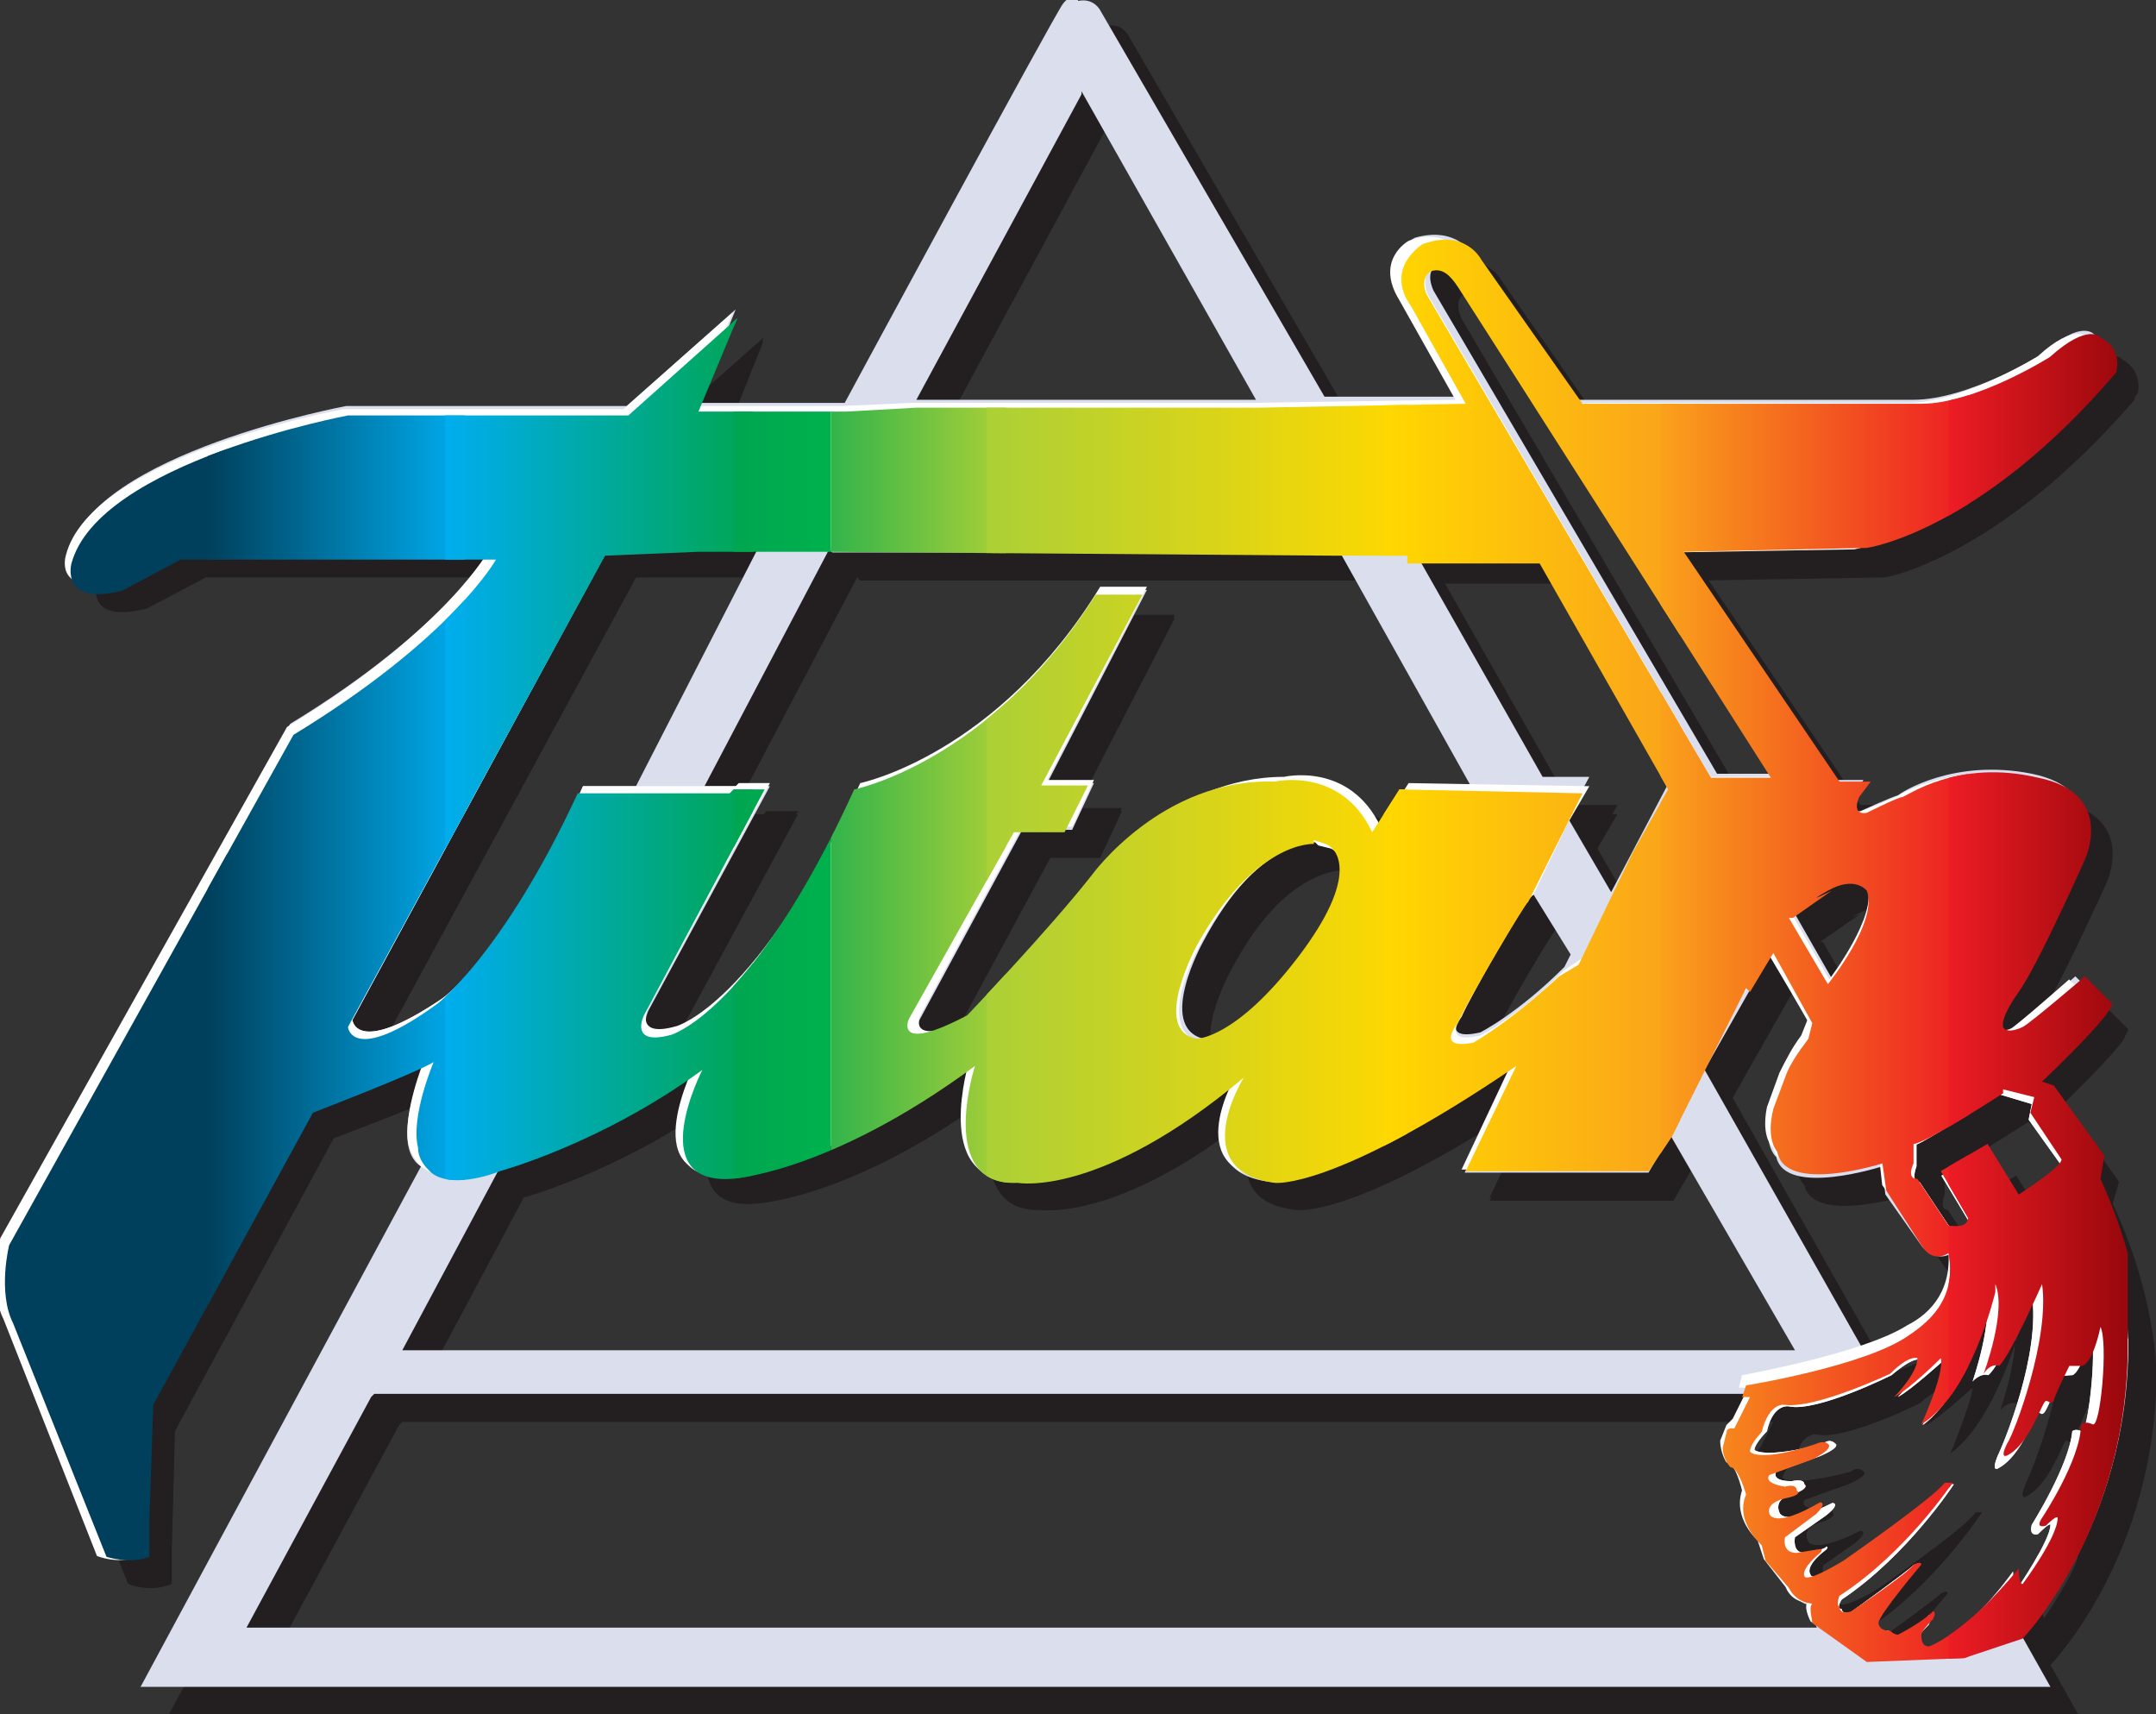 <svg xmlns:dc="http://purl.org/dc/elements/1.1/" xmlns:cc="http://creativecommons.org/ns#" xmlns:rdf="http://www.w3.org/1999/02/22-rdf-syntax-ns#" xmlns:svg="http://www.w3.org/2000/svg" xmlns="http://www.w3.org/2000/svg" xmlns:sodipodi="http://sodipodi.sourceforge.net/DTD/sodipodi-0.dtd" xmlns:inkscape="http://www.inkscape.org/namespaces/inkscape" width="69.2" height="55" id="svg3935" version="1.1" inkscape:version="0.48.5 r10040"><rect width="100%" height="100%" fill="#333333" stroke="none"/><defs id="defs3937"><clipPath id="clipPath3229" clipPathUnits="userSpaceOnUse"><path inkscape:connector-curvature="0" id="path3231" d="m 394.3 20.8 c 0 0 -0.6 -2.6 -1.9 -3.4 0 0 0.6 1.3 0.5 1.7 0 0 -0.8 -0.8 -1.2 -1 0 0 0.6 0.6 0.6 1 0 0 -0.2 0.1 -0.7 -0.4 0 0 -1.9 -0.9 -2.7 -0.8 0 0 -0.4 0.1 -0.6 -0.7 0 0 -0.3 -0.3 -0.3 -0.5 0 0 0.2 -0.3 1.7 0.2 0 0 0.2 0.1 0.3 0 0 0 0.2 -0.1 -0.4 -0.4 l -1.1 -0.4 c 0 0 -0.2 -0.2 0.4 -0.3 0 0 0.3 0.1 0.3 -0.1 0 0 0.2 -0.1 -0.3 -0.2 0 0 -0.5 -0.1 -0.4 -0.4 0 0 0.1 -0.4 1.3 0.3 0 0 0.2 -0 -0.1 -0.3 l -0.8 -0.6 c 0 0 -0.1 -0.4 0.3 -0.4 0 0 0.6 0.1 0.6 0.1 0 0 0.1 0 0 -0.1 0 0 -0.5 -0.4 -0.4 -0.6 0 0 -0 -0.2 1 0.4 0 0 2.3 1.6 2.6 2 l 0.2 0 c 0 0 -1.2 -1.8 -2.9 -2.9 0 0 -0.1 -0.2 -0 -0.3 0 0 -0 -0.2 0.3 -0.1 0 0 1.5 1 1.6 1.2 0 0 0.2 0.1 0.2 0 0 0 -1.1 -1.3 -1.1 -1.5 0 0 -0 -0.2 0.3 -0.2 0 0 0.1 -0.1 0.2 -0.1 0 0 0.6 0.3 0.9 0.6 0 0 0.1 0 0 -0.2 0 0 -0.3 -0.3 -0.3 -0.4 0 -0.1 0 -0.3 0.2 -0.3 0 0 0.9 0.3 2.3 2 0 0 0 -0.4 0.1 -0.4 0 0 0.9 1.2 0.9 1.7 0 0 -0 0.1 -0.3 -0.2 0 0 -0.3 -0.1 -0.1 0.2 0 0 1 1.5 1 2.4 0 0 0.1 0.1 0.3 0 0.2 -0.1 0.4 2.1 0.2 2.5 0 0 -0.2 -1 -0.5 -1 0 0 -0.3 -0 -0.3 -0 -0 -0 -0.4 -0.8 -0.4 -0.9 -0.1 -0.1 -0.1 0 -0.2 -0 -0.1 -0 -0.4 -1.1 -1 -1.4 0 0 -0.2 -0.1 0 0.3 0.2 0.3 1.1 2.7 0.9 4.1 0 0 -0.8 -1.8 -1.1 -2.1 0 0 -0.2 0.1 -0.4 -0.2 0 0 0.6 1.6 0.3 2.3 l -0 -0 z m 0.2 5.1 c 0 0 -2 -1.3 -2.3 -1.3 l 0 -0.5 c 0 0 -0.2 -0.4 0.1 -0.4 l 0.8 -1.2 c 0 0 0.5 -0.1 0.5 0.2 l -0.7 1.2 1.2 0.7 0.8 -1.3 c 0 0 1.1 0.7 1.1 0.9 l -0.8 1.2 0.1 0.4 -0.8 0.2 z m -17.7 6.4 c 0 0 -1.5 0.1 -3 -2.6 0 0 -1.2 -2.2 -0 -2.4 0 0 1 -0 2.6 2.1 1.6 2.1 1 2.8 0.7 2.9 l -0.3 0.1 z m 12.2 -1.9 1 -1.7 c 0 0 1.3 1.6 1 2.4 0 0 -0.3 0.4 -1 0 -0.7 -0.4 0.1 0 0.1 0 l -1 -0.7 z m -9.8 9.3 -1.9 -0 -13.1 0.1 -3.2 0 -2.4 -0.1 -6.6 -12.1 c 0 0 0.1 -1 2.3 0.6 0 0 1.7 1.3 3.6 5.4 l 0.2 0 3.7 -0 0.1 0.1 0.8 0 -3.1 -5.8 c 0 0 -0.4 -0.8 0.7 -0.5 0 0 2.1 0.6 4.7 6.3 0 0 3.5 0.7 6.2 5 l 1.2 0 -2.6 -4.9 1.2 0 -0.6 -1.2 -1.3 0 -2.7 -4.8 c 0 0 -0.4 -0.9 1.5 0.1 0 0 2.1 2.2 3.2 3.6 0 0 1.8 2.5 4.7 2.4 0 0 1.7 0.4 2.5 -1.3 l 0.7 1.1 4.7 -0.1 -0.5 -1 -0.9 -1.8 c -0 0.1 -1.6 -2.6 -1.8 -3.1 0 0 -0.6 -0.7 0.4 -0.5 0 0 0.9 0.5 2.2 1.7 l 0.5 0.3 1.4 2.9 0.9 1.6 -3.3 5.8 -3.4 0 z m 9.4 -5.8 c 0 0 -7.9 12.4 -8.1 12.7 -0.2 0.3 -0.4 0.5 -0.7 0.4 -0.3 -0.2 -0.1 -0.6 -0.1 -0.6 l 7.3 -12.4 1.6 0 z m 9.1 -14.5 c 0 -4.4 -2.4 -7.2 -2.7 -7.5 l -1.5 -0.5 -2.5 -0.1 -1.4 1 c -0 0.1 -0.1 0.4 -0 0.5 0 0 -0.4 0 -0.6 0.4 l -0.6 0.7 -0.1 0.4 c 0 0 -0.7 0.6 -0.4 1.3 0 0 -0.2 0.7 -0.4 0.7 0 0 -0.2 0.2 -0.2 0.5 l 0.1 0.4 c 0 0.1 0.1 0.1 0.2 0.1 l 0.4 0.8 -0.2 0 0.1 0.3 c 0 0 3.1 0.5 4.2 1.3 0.6 0.4 1.2 1 1 2.1 0 0 -0.4 -0.3 -0.7 0.2 l -0.9 1.4 -0.1 0.7 c 0 0 -2.5 -0.8 -2.7 0.3 0 0 -0.3 0.3 -0.1 1.1 l 0.3 0.8 c 0.1 0.3 0.3 0.6 0.6 1 l 0.1 0.4 -1 1.8 -0.6 -1 -0.1 0.1 -1.9 -3.8 -0.6 -0.9 -4.7 0 1.3 2.7 c -4.7 -3.2 -6.2 -3 -6.2 -3 -2.3 0.3 -0.8 2.7 -0.8 2.7 -3.7 -3.1 -5.8 -2.7 -5.8 -2.7 -2.1 -0.1 -1.1 3 -1.1 3 -3.8 -2.8 -6.3 -2.9 -6.3 -2.9 -2.2 -0.1 -0.7 2.8 -0.7 2.8 -2.6 -1.9 -5.2 -2.6 -5.2 -2.6 -0.5 -0.2 -1.4 -0.4 -1.8 0 -0.1 0.1 -0.3 0.3 -0.3 0.6 -0.2 0.8 0.4 2.2 0.4 2.2 -0.5 -0.3 -3.1 -1.3 -3.1 -1.3 l -4.1 -7.5 -0.1 -3 0 -0.9 c -0.5 -0.2 -1.1 0 -1.1 0 l -2.4 6 c -0.4 0.8 -0.1 2 -0.1 2 l 7.3 13.1 c 4.1 2.5 5.2 4.5 5.2 4.5 l -8.1 0 -1.5 -0.8 c -1.6 -0.4 -1.3 0.7 -1.3 0.7 0.7 2.6 7.1 3.8 7.1 3.8 l 7.2 0 2.8 2.5 -1 -2.4 3.8 0 1.8 0.1 8.8 -0 5.3 0.1 -1.4 2.5 c -0.7 1 0.3 1.6 0.3 1.6 1.1 0.4 1.5 -0.4 1.5 -0.4 l 2.6 -3.7 c 0 0 7.3 -0 8.7 0 1.4 0 3.3 1.2 3.3 1.2 1 0.9 1.3 0.5 1.3 0.5 0.6 -0.3 0.4 -0.9 0.4 -0.9 -3.5 -4.1 -6.4 -4.5 -6.4 -4.5 l -4.7 -0.1 4 -5.9 0.8 0 -0.3 -0.4 c -0.2 -0.5 0.2 -0.4 0.2 -0.4 0 0 0.8 0.4 0.9 0.4 0.1 0 1.4 1 3.5 0.5 2 -0.4 1.2 -2.1 1.2 -2.1 0 0 -1.2 -2.7 -1.7 -3.4 -0.5 -0.7 -0.4 -0.9 -0.4 -0.9 0.1 -0.2 0.5 0 0.5 0 0.2 0.1 1.6 1.3 1.6 1.3 l 0.7 -0.7 c 0 -0.3 -1.8 -2 -1.8 -2 l 0.3 -0.1 1.3 -1.8 -0.1 -0.6 c 1.1 -2.4 1.1 -4.3 1.1 -4.3"/></clipPath><clipPath id="clipPath3235" clipPathUnits="userSpaceOnUse"><path inkscape:connector-curvature="0" id="path3237" d="m 393.1 11.3 4.6 0 0 36.9 -4.6 0 0 -36.9 z"/></clipPath><linearGradient id="linearGradient3239" gradientUnits="userSpaceOnUse" y2="48.2" x2="397.8" y1="48.2" x1="393.1"><stop id="stop3241" offset="0" style="stop-opacity:1;stop-color:#ed1c24"/><stop id="stop3243" offset="1" style="stop-opacity:1;stop-color:#96070b"/></linearGradient><clipPath id="clipPath3207" clipPathUnits="userSpaceOnUse"><path inkscape:connector-curvature="0" id="path3209" d="m 394.3 20.8 c 0 0 -0.6 -2.6 -1.9 -3.4 0 0 0.6 1.3 0.5 1.7 0 0 -0.8 -0.8 -1.2 -1 0 0 0.6 0.6 0.6 1 0 0 -0.2 0.1 -0.7 -0.4 0 0 -1.9 -0.9 -2.7 -0.8 0 0 -0.4 0.1 -0.6 -0.7 0 0 -0.3 -0.3 -0.3 -0.5 0 0 0.2 -0.3 1.7 0.2 0 0 0.2 0.1 0.3 0 0 0 0.2 -0.1 -0.4 -0.4 l -1.1 -0.4 c 0 0 -0.2 -0.2 0.4 -0.3 0 0 0.3 0.1 0.3 -0.1 0 0 0.2 -0.1 -0.3 -0.2 0 0 -0.5 -0.1 -0.4 -0.4 0 0 0.1 -0.4 1.3 0.3 0 0 0.2 -0 -0.1 -0.3 l -0.8 -0.6 c 0 0 -0.1 -0.4 0.3 -0.4 0 0 0.6 0.1 0.6 0.1 0 0 0.1 0 0 -0.1 0 0 -0.5 -0.4 -0.4 -0.6 0 0 -0 -0.2 1 0.4 0 0 2.3 1.6 2.6 2 l 0.2 0 c 0 0 -1.2 -1.8 -2.9 -2.9 0 0 -0.1 -0.2 -0 -0.3 0 0 -0 -0.2 0.3 -0.1 0 0 1.5 1 1.6 1.2 0 0 0.2 0.1 0.2 0 0 0 -1.1 -1.3 -1.1 -1.5 0 0 -0 -0.2 0.3 -0.2 0 0 0.1 -0.1 0.2 -0.1 0 0 0.6 0.3 0.9 0.6 0 0 0.1 0 0 -0.2 0 0 -0.3 -0.3 -0.3 -0.4 0 -0.1 0 -0.3 0.2 -0.3 0 0 0.9 0.3 2.3 2 0 0 0 -0.4 0.1 -0.4 0 0 0.9 1.2 0.9 1.7 0 0 -0 0.1 -0.3 -0.2 0 0 -0.3 -0.1 -0.1 0.2 0 0 1 1.5 1 2.4 0 0 0.1 0.1 0.3 0 0.2 -0.1 0.4 2.1 0.2 2.5 0 0 -0.2 -1 -0.5 -1 0 0 -0.3 -0 -0.3 -0 -0 -0 -0.4 -0.8 -0.4 -0.9 -0.1 -0.1 -0.1 0 -0.2 -0 -0.1 -0 -0.4 -1.1 -1 -1.4 0 0 -0.2 -0.1 0 0.3 0.2 0.3 1.1 2.7 0.9 4.1 0 0 -0.8 -1.8 -1.1 -2.1 0 0 -0.2 0.1 -0.4 -0.2 0 0 0.6 1.6 0.3 2.3 l -0 -0 z m 0.2 5.1 c 0 0 -2 -1.3 -2.3 -1.3 l 0 -0.5 c 0 0 -0.2 -0.4 0.1 -0.4 l 0.8 -1.2 c 0 0 0.5 -0.1 0.5 0.2 l -0.7 1.2 1.2 0.7 0.8 -1.3 c 0 0 1.1 0.7 1.1 0.9 l -0.8 1.2 0.1 0.4 -0.8 0.2 z m -17.7 6.4 c 0 0 -1.5 0.1 -3 -2.6 0 0 -1.2 -2.2 -0 -2.4 0 0 1 -0 2.6 2.1 1.6 2.1 1 2.8 0.7 2.9 l -0.3 0.1 z m 12.2 -1.9 1 -1.7 c 0 0 1.3 1.6 1 2.4 0 0 -0.3 0.4 -1 0 -0.7 -0.4 0.1 0 0.1 0 l -1 -0.7 z m -9.8 9.3 -1.9 -0 -13.1 0.1 -3.2 0 -2.4 -0.1 -6.6 -12.1 c 0 0 0.1 -1 2.3 0.6 0 0 1.7 1.3 3.6 5.4 l 0.2 0 3.7 -0 0.1 0.1 0.8 0 -3.1 -5.8 c 0 0 -0.4 -0.8 0.7 -0.5 0 0 2.1 0.6 4.7 6.3 0 0 3.5 0.7 6.2 5 l 1.2 0 -2.6 -4.9 1.2 0 -0.6 -1.2 -1.3 0 -2.7 -4.8 c 0 0 -0.4 -0.9 1.5 0.1 0 0 2.1 2.2 3.2 3.6 0 0 1.8 2.5 4.7 2.4 0 0 1.7 0.4 2.5 -1.3 l 0.7 1.1 4.7 -0.1 -0.5 -1 -0.9 -1.8 c -0 0.1 -1.6 -2.6 -1.8 -3.1 0 0 -0.6 -0.7 0.4 -0.5 0 0 0.9 0.5 2.2 1.7 l 0.5 0.3 1.4 2.9 0.9 1.6 -3.3 5.8 -3.4 0 z m 9.4 -5.8 c 0 0 -7.9 12.4 -8.1 12.7 -0.2 0.3 -0.4 0.5 -0.7 0.4 -0.3 -0.2 -0.1 -0.6 -0.1 -0.6 l 7.3 -12.4 1.6 0 z m 9.1 -14.5 c 0 -4.4 -2.4 -7.2 -2.7 -7.5 l -1.5 -0.5 -2.5 -0.1 -1.4 1 c -0 0.1 -0.1 0.4 -0 0.5 0 0 -0.4 0 -0.6 0.4 l -0.6 0.7 -0.1 0.4 c 0 0 -0.7 0.6 -0.4 1.3 0 0 -0.2 0.7 -0.4 0.7 0 0 -0.2 0.2 -0.2 0.5 l 0.1 0.4 c 0 0.1 0.1 0.1 0.2 0.1 l 0.4 0.8 -0.2 0 0.1 0.3 c 0 0 3.1 0.5 4.2 1.3 0.6 0.4 1.2 1 1 2.1 0 0 -0.4 -0.3 -0.7 0.2 l -0.9 1.4 -0.1 0.7 c 0 0 -2.5 -0.8 -2.7 0.3 0 0 -0.3 0.3 -0.1 1.1 l 0.3 0.8 c 0.1 0.3 0.3 0.6 0.6 1 l 0.1 0.4 -1 1.8 -0.6 -1 -0.1 0.1 -1.9 -3.8 -0.6 -0.9 -4.7 0 1.3 2.7 c -4.7 -3.2 -6.2 -3 -6.2 -3 -2.3 0.3 -0.8 2.7 -0.8 2.7 -3.7 -3.1 -5.8 -2.7 -5.8 -2.7 -2.1 -0.1 -1.1 3 -1.1 3 -3.8 -2.8 -6.3 -2.9 -6.3 -2.9 -2.2 -0.1 -0.7 2.8 -0.7 2.8 -2.6 -1.9 -5.2 -2.6 -5.2 -2.6 -0.5 -0.2 -1.4 -0.4 -1.8 0 -0.1 0.1 -0.3 0.3 -0.3 0.6 -0.2 0.8 0.4 2.2 0.4 2.2 -0.5 -0.3 -3.1 -1.3 -3.1 -1.3 l -4.1 -7.5 -0.1 -3 0 -0.9 c -0.5 -0.2 -1.1 0 -1.1 0 l -2.4 6 c -0.4 0.8 -0.1 2 -0.1 2 l 7.3 13.1 c 4.1 2.5 5.2 4.5 5.2 4.5 l -8.1 0 -1.5 -0.8 c -1.6 -0.4 -1.3 0.7 -1.3 0.7 0.7 2.6 7.1 3.8 7.1 3.8 l 7.2 0 2.8 2.5 -1 -2.4 3.8 0 1.8 0.1 8.8 -0 5.3 0.1 -1.4 2.5 c -0.7 1 0.3 1.6 0.3 1.6 1.1 0.4 1.5 -0.4 1.5 -0.4 l 2.6 -3.7 c 0 0 7.3 -0 8.7 0 1.4 0 3.3 1.2 3.3 1.2 1 0.9 1.3 0.5 1.3 0.5 0.6 -0.3 0.4 -0.9 0.4 -0.9 -3.5 -4.1 -6.4 -4.5 -6.4 -4.5 l -4.7 -0.1 4 -5.9 0.8 0 -0.3 -0.4 c -0.2 -0.5 0.2 -0.4 0.2 -0.4 0 0 0.8 0.4 0.9 0.4 0.1 0 1.4 1 3.5 0.5 2 -0.4 1.2 -2.1 1.2 -2.1 0 0 -1.2 -2.7 -1.7 -3.4 -0.5 -0.7 -0.4 -0.9 -0.4 -0.9 0.1 -0.2 0.5 0 0.5 0 0.2 0.1 1.6 1.3 1.6 1.3 l 0.7 -0.7 c 0 -0.3 -1.8 -2 -1.8 -2 l 0.3 -0.1 1.3 -1.8 -0.1 -0.6 c 1.1 -2.4 1.1 -4.3 1.1 -4.3"/></clipPath><clipPath id="clipPath3213" clipPathUnits="userSpaceOnUse"><path inkscape:connector-curvature="0" id="path3215" d="m 385.7 11.3 7.9 0 0 36.9 -7.9 0 0 -36.9 z"/></clipPath><linearGradient id="linearGradient3217" gradientUnits="userSpaceOnUse" y2="48.2" x2="393.6" y1="48.2" x1="385.7"><stop id="stop3219" offset="0" style="stop-opacity:1;stop-color:#faa21b"/><stop id="stop3221" offset="1" style="stop-opacity:1;stop-color:#ed1c24"/></linearGradient><clipPath id="clipPath3185" clipPathUnits="userSpaceOnUse"><path inkscape:connector-curvature="0" id="path3187" d="m 394.3 20.8 c 0 0 -0.6 -2.6 -1.9 -3.4 0 0 0.6 1.3 0.5 1.7 0 0 -0.8 -0.8 -1.2 -1 0 0 0.6 0.6 0.6 1 0 0 -0.2 0.1 -0.7 -0.4 0 0 -1.9 -0.9 -2.7 -0.8 0 0 -0.4 0.1 -0.6 -0.7 0 0 -0.3 -0.3 -0.3 -0.5 0 0 0.2 -0.3 1.7 0.2 0 0 0.2 0.1 0.3 0 0 0 0.2 -0.1 -0.4 -0.4 l -1.1 -0.4 c 0 0 -0.2 -0.2 0.4 -0.3 0 0 0.3 0.1 0.3 -0.1 0 0 0.2 -0.1 -0.3 -0.2 0 0 -0.5 -0.1 -0.4 -0.4 0 0 0.1 -0.4 1.3 0.3 0 0 0.2 -0 -0.1 -0.3 l -0.8 -0.6 c 0 0 -0.1 -0.4 0.3 -0.4 0 0 0.6 0.1 0.6 0.1 0 0 0.1 0 0 -0.1 0 0 -0.5 -0.4 -0.4 -0.6 0 0 -0 -0.2 1 0.4 0 0 2.3 1.6 2.6 2 l 0.2 0 c 0 0 -1.2 -1.8 -2.9 -2.9 0 0 -0.1 -0.2 -0 -0.3 0 0 -0 -0.2 0.3 -0.1 0 0 1.5 1 1.6 1.2 0 0 0.2 0.1 0.2 0 0 0 -1.1 -1.3 -1.1 -1.5 0 0 -0 -0.2 0.3 -0.2 0 0 0.1 -0.1 0.2 -0.1 0 0 0.6 0.3 0.9 0.6 0 0 0.1 0 0 -0.2 0 0 -0.3 -0.3 -0.3 -0.4 0 -0.1 0 -0.3 0.2 -0.3 0 0 0.9 0.3 2.3 2 0 0 0 -0.4 0.1 -0.4 0 0 0.9 1.2 0.9 1.7 0 0 -0 0.1 -0.3 -0.2 0 0 -0.3 -0.1 -0.1 0.2 0 0 1 1.5 1 2.4 0 0 0.1 0.1 0.3 0 0.2 -0.1 0.4 2.1 0.2 2.5 0 0 -0.2 -1 -0.5 -1 0 0 -0.3 -0 -0.3 -0 -0 -0 -0.4 -0.8 -0.4 -0.9 -0.1 -0.1 -0.1 0 -0.2 -0 -0.1 -0 -0.4 -1.1 -1 -1.4 0 0 -0.2 -0.1 0 0.3 0.2 0.3 1.1 2.7 0.9 4.1 0 0 -0.8 -1.8 -1.1 -2.1 0 0 -0.2 0.1 -0.4 -0.2 0 0 0.6 1.6 0.3 2.3 l -0 -0 z m 0.2 5.1 c 0 0 -2 -1.3 -2.3 -1.3 l 0 -0.5 c 0 0 -0.2 -0.4 0.1 -0.4 l 0.8 -1.2 c 0 0 0.5 -0.1 0.5 0.2 l -0.7 1.2 1.2 0.7 0.8 -1.3 c 0 0 1.1 0.7 1.1 0.9 l -0.8 1.2 0.1 0.4 -0.8 0.2 z m -17.7 6.4 c 0 0 -1.5 0.1 -3 -2.6 0 0 -1.2 -2.2 -0 -2.4 0 0 1 -0 2.6 2.1 1.6 2.1 1 2.8 0.7 2.9 l -0.3 0.1 z m 12.2 -1.9 1 -1.7 c 0 0 1.3 1.6 1 2.4 0 0 -0.3 0.4 -1 0 -0.7 -0.4 0.1 0 0.1 0 l -1 -0.7 z m -9.8 9.3 -1.9 -0 -13.1 0.1 -3.2 0 -2.4 -0.1 -6.6 -12.1 c 0 0 0.1 -1 2.3 0.6 0 0 1.7 1.3 3.6 5.4 l 0.2 0 3.7 -0 0.1 0.1 0.8 0 -3.1 -5.8 c 0 0 -0.4 -0.8 0.7 -0.5 0 0 2.1 0.6 4.7 6.3 0 0 3.5 0.7 6.2 5 l 1.2 0 -2.6 -4.9 1.2 0 -0.6 -1.2 -1.3 0 -2.7 -4.8 c 0 0 -0.4 -0.9 1.5 0.1 0 0 2.1 2.2 3.2 3.6 0 0 1.8 2.5 4.7 2.4 0 0 1.7 0.4 2.5 -1.3 l 0.7 1.1 4.7 -0.1 -0.5 -1 -0.9 -1.8 c -0 0.1 -1.6 -2.6 -1.8 -3.1 0 0 -0.6 -0.7 0.4 -0.5 0 0 0.9 0.5 2.2 1.7 l 0.5 0.3 1.4 2.9 0.9 1.6 -3.3 5.8 -3.4 0 z m 9.4 -5.8 c 0 0 -7.9 12.4 -8.1 12.7 -0.2 0.3 -0.4 0.5 -0.7 0.4 -0.3 -0.2 -0.1 -0.6 -0.1 -0.6 l 7.3 -12.4 1.6 0 z m 9.1 -14.5 c 0 -4.4 -2.4 -7.2 -2.7 -7.5 l -1.5 -0.5 -2.5 -0.1 -1.4 1 c -0 0.1 -0.1 0.4 -0 0.5 0 0 -0.4 0 -0.6 0.4 l -0.6 0.7 -0.1 0.4 c 0 0 -0.7 0.6 -0.4 1.3 0 0 -0.2 0.7 -0.4 0.7 0 0 -0.2 0.2 -0.2 0.5 l 0.1 0.4 c 0 0.1 0.1 0.1 0.2 0.1 l 0.4 0.8 -0.2 0 0.1 0.3 c 0 0 3.1 0.5 4.2 1.3 0.6 0.4 1.2 1 1 2.1 0 0 -0.4 -0.3 -0.7 0.2 l -0.9 1.4 -0.1 0.7 c 0 0 -2.5 -0.8 -2.7 0.3 0 0 -0.3 0.3 -0.1 1.1 l 0.3 0.8 c 0.1 0.3 0.3 0.6 0.6 1 l 0.1 0.4 -1 1.8 -0.6 -1 -0.1 0.1 -1.9 -3.8 -0.6 -0.9 -4.7 0 1.3 2.7 c -4.7 -3.2 -6.2 -3 -6.2 -3 -2.3 0.3 -0.8 2.7 -0.8 2.7 -3.7 -3.1 -5.8 -2.7 -5.8 -2.7 -2.1 -0.1 -1.1 3 -1.1 3 -3.8 -2.8 -6.3 -2.9 -6.3 -2.9 -2.2 -0.1 -0.7 2.8 -0.7 2.8 -2.6 -1.9 -5.2 -2.6 -5.2 -2.6 -0.5 -0.2 -1.4 -0.4 -1.8 0 -0.1 0.1 -0.3 0.3 -0.3 0.6 -0.2 0.8 0.4 2.2 0.4 2.2 -0.5 -0.3 -3.1 -1.3 -3.1 -1.3 l -4.1 -7.5 -0.1 -3 0 -0.9 c -0.5 -0.2 -1.1 0 -1.1 0 l -2.4 6 c -0.4 0.8 -0.1 2 -0.1 2 l 7.3 13.1 c 4.1 2.5 5.2 4.5 5.2 4.5 l -8.1 0 -1.5 -0.8 c -1.6 -0.4 -1.3 0.7 -1.3 0.7 0.7 2.6 7.1 3.8 7.1 3.8 l 7.2 0 2.8 2.5 -1 -2.4 3.8 0 1.8 0.1 8.8 -0 5.3 0.1 -1.4 2.5 c -0.7 1 0.3 1.6 0.3 1.6 1.1 0.4 1.5 -0.4 1.5 -0.4 l 2.6 -3.7 c 0 0 7.3 -0 8.7 0 1.4 0 3.3 1.2 3.3 1.2 1 0.9 1.3 0.5 1.3 0.5 0.6 -0.3 0.4 -0.9 0.4 -0.9 -3.5 -4.1 -6.4 -4.5 -6.4 -4.5 l -4.7 -0.1 4 -5.9 0.8 0 -0.3 -0.4 c -0.2 -0.5 0.2 -0.4 0.2 -0.4 0 0 0.8 0.4 0.9 0.4 0.1 0 1.4 1 3.5 0.5 2 -0.4 1.2 -2.1 1.2 -2.1 0 0 -1.2 -2.7 -1.7 -3.4 -0.5 -0.7 -0.4 -0.9 -0.4 -0.9 0.1 -0.2 0.5 0 0.5 0 0.2 0.1 1.6 1.3 1.6 1.3 l 0.7 -0.7 c 0 -0.3 -1.8 -2 -1.8 -2 l 0.3 -0.1 1.3 -1.8 -0.1 -0.6 c 1.1 -2.4 1.1 -4.3 1.1 -4.3"/></clipPath><clipPath id="clipPath3191" clipPathUnits="userSpaceOnUse"><path inkscape:connector-curvature="0" id="path3193" d="m 378.6 11.3 7.6 0 0 36.9 -7.6 0 0 -36.9 z"/></clipPath><linearGradient id="linearGradient3195" gradientUnits="userSpaceOnUse" y2="48.2" x2="386.2" y1="48.2" x1="378.6"><stop id="stop3197" offset="0" style="stop-opacity:1;stop-color:#ffd800"/><stop id="stop3199" offset="1" style="stop-opacity:1;stop-color:#faa21b"/></linearGradient><clipPath id="clipPath3163" clipPathUnits="userSpaceOnUse"><path inkscape:connector-curvature="0" id="path3165" d="m 394.3 20.8 c 0 0 -0.6 -2.6 -1.9 -3.4 0 0 0.6 1.3 0.5 1.7 0 0 -0.8 -0.8 -1.2 -1 0 0 0.6 0.6 0.6 1 0 0 -0.2 0.1 -0.7 -0.4 0 0 -1.9 -0.9 -2.7 -0.8 0 0 -0.4 0.1 -0.6 -0.7 0 0 -0.3 -0.3 -0.3 -0.5 0 0 0.2 -0.3 1.7 0.2 0 0 0.2 0.1 0.3 0 0 0 0.2 -0.1 -0.4 -0.4 l -1.1 -0.4 c 0 0 -0.2 -0.2 0.4 -0.3 0 0 0.3 0.1 0.3 -0.1 0 0 0.2 -0.1 -0.3 -0.2 0 0 -0.5 -0.1 -0.4 -0.4 0 0 0.1 -0.4 1.3 0.3 0 0 0.2 -0 -0.1 -0.3 l -0.8 -0.6 c 0 0 -0.1 -0.4 0.3 -0.4 0 0 0.6 0.1 0.6 0.1 0 0 0.1 0 0 -0.1 0 0 -0.5 -0.4 -0.4 -0.6 0 0 -0 -0.2 1 0.4 0 0 2.3 1.6 2.6 2 l 0.2 0 c 0 0 -1.2 -1.8 -2.9 -2.9 0 0 -0.1 -0.2 -0 -0.3 0 0 -0 -0.2 0.3 -0.1 0 0 1.5 1 1.6 1.2 0 0 0.2 0.1 0.2 0 0 0 -1.1 -1.3 -1.1 -1.5 0 0 -0 -0.2 0.3 -0.2 0 0 0.1 -0.1 0.2 -0.1 0 0 0.6 0.3 0.9 0.6 0 0 0.1 0 0 -0.2 0 0 -0.3 -0.3 -0.3 -0.4 0 -0.1 0 -0.3 0.2 -0.3 0 0 0.9 0.3 2.3 2 0 0 0 -0.4 0.1 -0.4 0 0 0.9 1.2 0.9 1.7 0 0 -0 0.1 -0.3 -0.2 0 0 -0.3 -0.1 -0.1 0.2 0 0 1 1.5 1 2.4 0 0 0.1 0.1 0.3 0 0.2 -0.1 0.4 2.1 0.2 2.5 0 0 -0.2 -1 -0.5 -1 0 0 -0.3 -0 -0.3 -0 -0 -0 -0.4 -0.8 -0.4 -0.9 -0.1 -0.1 -0.1 0 -0.2 -0 -0.1 -0 -0.4 -1.1 -1 -1.4 0 0 -0.2 -0.1 0 0.3 0.2 0.3 1.1 2.7 0.9 4.1 0 0 -0.8 -1.8 -1.1 -2.1 0 0 -0.2 0.1 -0.4 -0.2 0 0 0.6 1.6 0.3 2.3 l -0 -0 z m 0.2 5.1 c 0 0 -2 -1.3 -2.3 -1.3 l 0 -0.5 c 0 0 -0.2 -0.4 0.1 -0.4 l 0.8 -1.2 c 0 0 0.5 -0.1 0.5 0.2 l -0.7 1.2 1.2 0.7 0.8 -1.3 c 0 0 1.1 0.7 1.1 0.9 l -0.8 1.2 0.1 0.4 -0.8 0.2 z m -17.7 6.4 c 0 0 -1.5 0.1 -3 -2.6 0 0 -1.2 -2.2 -0 -2.4 0 0 1 -0 2.6 2.1 1.6 2.1 1 2.8 0.7 2.9 l -0.3 0.1 z m 12.2 -1.9 1 -1.7 c 0 0 1.3 1.6 1 2.4 0 0 -0.3 0.4 -1 0 -0.7 -0.4 0.1 0 0.1 0 l -1 -0.7 z m -9.8 9.3 -1.9 -0 -13.1 0.1 -3.2 0 -2.4 -0.1 -6.6 -12.1 c 0 0 0.1 -1 2.3 0.6 0 0 1.7 1.3 3.6 5.4 l 0.2 0 3.7 -0 0.1 0.1 0.8 0 -3.1 -5.8 c 0 0 -0.4 -0.8 0.7 -0.5 0 0 2.1 0.6 4.7 6.3 0 0 3.5 0.7 6.2 5 l 1.2 0 -2.6 -4.9 1.2 0 -0.6 -1.2 -1.3 0 -2.7 -4.8 c 0 0 -0.4 -0.9 1.5 0.1 0 0 2.1 2.2 3.2 3.6 0 0 1.8 2.5 4.7 2.4 0 0 1.7 0.4 2.5 -1.3 l 0.7 1.1 4.7 -0.1 -0.5 -1 -0.9 -1.8 c -0 0.1 -1.6 -2.6 -1.8 -3.1 0 0 -0.6 -0.7 0.4 -0.5 0 0 0.9 0.5 2.2 1.7 l 0.5 0.3 1.4 2.9 0.9 1.6 -3.3 5.8 -3.4 0 z m 9.4 -5.8 c 0 0 -7.9 12.4 -8.1 12.7 -0.2 0.3 -0.4 0.5 -0.7 0.4 -0.3 -0.2 -0.1 -0.6 -0.1 -0.6 l 7.3 -12.4 1.6 0 z m 9.1 -14.5 c 0 -4.4 -2.4 -7.2 -2.7 -7.5 l -1.5 -0.5 -2.5 -0.1 -1.4 1 c -0 0.1 -0.1 0.4 -0 0.5 0 0 -0.4 0 -0.6 0.4 l -0.6 0.7 -0.1 0.4 c 0 0 -0.7 0.6 -0.4 1.3 0 0 -0.2 0.7 -0.4 0.7 0 0 -0.2 0.2 -0.2 0.5 l 0.1 0.4 c 0 0.1 0.1 0.1 0.2 0.1 l 0.4 0.8 -0.2 0 0.1 0.3 c 0 0 3.1 0.5 4.2 1.3 0.6 0.4 1.2 1 1 2.1 0 0 -0.4 -0.3 -0.7 0.2 l -0.9 1.4 -0.1 0.7 c 0 0 -2.5 -0.8 -2.7 0.3 0 0 -0.3 0.3 -0.1 1.1 l 0.3 0.8 c 0.1 0.3 0.3 0.6 0.6 1 l 0.1 0.4 -1 1.8 -0.6 -1 -0.1 0.1 -1.9 -3.8 -0.6 -0.9 -4.7 0 1.3 2.7 c -4.7 -3.2 -6.2 -3 -6.2 -3 -2.3 0.3 -0.8 2.7 -0.8 2.7 -3.7 -3.1 -5.8 -2.7 -5.8 -2.7 -2.1 -0.1 -1.1 3 -1.1 3 -3.8 -2.8 -6.3 -2.9 -6.3 -2.9 -2.2 -0.1 -0.7 2.8 -0.7 2.8 -2.6 -1.9 -5.2 -2.6 -5.2 -2.6 -0.5 -0.2 -1.4 -0.4 -1.8 0 -0.1 0.1 -0.3 0.3 -0.3 0.6 -0.2 0.8 0.4 2.2 0.4 2.2 -0.5 -0.3 -3.1 -1.3 -3.1 -1.3 l -4.1 -7.5 -0.1 -3 0 -0.9 c -0.5 -0.2 -1.1 0 -1.1 0 l -2.4 6 c -0.4 0.8 -0.1 2 -0.1 2 l 7.3 13.1 c 4.1 2.5 5.2 4.5 5.2 4.5 l -8.1 0 -1.5 -0.8 c -1.6 -0.4 -1.3 0.7 -1.3 0.7 0.7 2.6 7.1 3.8 7.1 3.8 l 7.2 0 2.8 2.5 -1 -2.4 3.8 0 1.8 0.1 8.8 -0 5.3 0.1 -1.4 2.5 c -0.7 1 0.3 1.6 0.3 1.6 1.1 0.4 1.5 -0.4 1.5 -0.4 l 2.6 -3.7 c 0 0 7.3 -0 8.7 0 1.4 0 3.3 1.2 3.3 1.2 1 0.9 1.3 0.5 1.3 0.5 0.6 -0.3 0.4 -0.9 0.4 -0.9 -3.5 -4.1 -6.4 -4.5 -6.4 -4.5 l -4.7 -0.1 4 -5.9 0.8 0 -0.3 -0.4 c -0.2 -0.5 0.2 -0.4 0.2 -0.4 0 0 0.8 0.4 0.9 0.4 0.1 0 1.4 1 3.5 0.5 2 -0.4 1.2 -2.1 1.2 -2.1 0 0 -1.2 -2.7 -1.7 -3.4 -0.5 -0.7 -0.4 -0.9 -0.4 -0.9 0.1 -0.2 0.5 0 0.5 0 0.2 0.1 1.6 1.3 1.6 1.3 l 0.7 -0.7 c 0 -0.3 -1.8 -2 -1.8 -2 l 0.3 -0.1 1.3 -1.8 -0.1 -0.6 c 1.1 -2.4 1.1 -4.3 1.1 -4.3"/></clipPath><clipPath id="clipPath3169" clipPathUnits="userSpaceOnUse"><path inkscape:connector-curvature="0" id="path3171" d="m 368.4 11.3 10.8 0 0 36.9 -10.8 0 0 -36.9 z"/></clipPath><linearGradient id="linearGradient3173" gradientUnits="userSpaceOnUse" y2="48.2" x2="379.1" y1="48.2" x1="368.4"><stop id="stop3175" offset="0" style="stop-opacity:1;stop-color:#abd037"/><stop id="stop3177" offset="1" style="stop-opacity:1;stop-color:#ffd800"/></linearGradient><clipPath id="clipPath3141" clipPathUnits="userSpaceOnUse"><path inkscape:connector-curvature="0" id="path3143" d="m 394.3 20.8 c 0 0 -0.6 -2.6 -1.9 -3.4 0 0 0.6 1.3 0.5 1.7 0 0 -0.8 -0.8 -1.2 -1 0 0 0.6 0.6 0.6 1 0 0 -0.2 0.1 -0.7 -0.4 0 0 -1.9 -0.9 -2.7 -0.8 0 0 -0.4 0.1 -0.6 -0.7 0 0 -0.3 -0.3 -0.3 -0.5 0 0 0.2 -0.3 1.7 0.2 0 0 0.2 0.1 0.3 0 0 0 0.2 -0.1 -0.4 -0.4 l -1.1 -0.4 c 0 0 -0.2 -0.2 0.4 -0.3 0 0 0.3 0.1 0.3 -0.1 0 0 0.2 -0.1 -0.3 -0.2 0 0 -0.5 -0.1 -0.4 -0.4 0 0 0.1 -0.4 1.3 0.3 0 0 0.2 -0 -0.1 -0.3 l -0.8 -0.6 c 0 0 -0.1 -0.4 0.3 -0.4 0 0 0.6 0.1 0.6 0.1 0 0 0.1 0 0 -0.1 0 0 -0.5 -0.4 -0.4 -0.6 0 0 -0 -0.2 1 0.4 0 0 2.3 1.6 2.6 2 l 0.2 0 c 0 0 -1.2 -1.8 -2.9 -2.9 0 0 -0.1 -0.2 -0 -0.3 0 0 -0 -0.2 0.3 -0.1 0 0 1.5 1 1.6 1.2 0 0 0.2 0.1 0.2 0 0 0 -1.1 -1.3 -1.1 -1.5 0 0 -0 -0.2 0.3 -0.2 0 0 0.1 -0.1 0.2 -0.1 0 0 0.6 0.3 0.9 0.6 0 0 0.1 0 0 -0.2 0 0 -0.3 -0.3 -0.3 -0.4 0 -0.1 0 -0.3 0.2 -0.3 0 0 0.9 0.3 2.3 2 0 0 0 -0.4 0.1 -0.4 0 0 0.9 1.2 0.9 1.7 0 0 -0 0.1 -0.3 -0.2 0 0 -0.3 -0.1 -0.1 0.2 0 0 1 1.5 1 2.4 0 0 0.1 0.1 0.3 0 0.2 -0.1 0.4 2.1 0.2 2.5 0 0 -0.2 -1 -0.5 -1 0 0 -0.3 -0 -0.3 -0 -0 -0 -0.4 -0.8 -0.4 -0.9 -0.1 -0.1 -0.1 0 -0.2 -0 -0.1 -0 -0.4 -1.1 -1 -1.4 0 0 -0.2 -0.1 0 0.3 0.2 0.3 1.1 2.7 0.9 4.1 0 0 -0.8 -1.8 -1.1 -2.1 0 0 -0.2 0.1 -0.4 -0.2 0 0 0.6 1.6 0.3 2.3 l -0 -0 z m 0.2 5.1 c 0 0 -2 -1.3 -2.3 -1.3 l 0 -0.5 c 0 0 -0.2 -0.4 0.1 -0.4 l 0.8 -1.2 c 0 0 0.5 -0.1 0.5 0.2 l -0.7 1.2 1.2 0.7 0.8 -1.3 c 0 0 1.1 0.7 1.1 0.9 l -0.8 1.2 0.1 0.4 -0.8 0.2 z m -17.7 6.4 c 0 0 -1.5 0.1 -3 -2.6 0 0 -1.2 -2.2 -0 -2.4 0 0 1 -0 2.6 2.1 1.6 2.1 1 2.8 0.7 2.9 l -0.3 0.1 z m 12.2 -1.9 1 -1.7 c 0 0 1.3 1.6 1 2.4 0 0 -0.3 0.4 -1 0 -0.7 -0.4 0.1 0 0.1 0 l -1 -0.7 z m -9.8 9.3 -1.9 -0 -13.1 0.1 -3.2 0 -2.4 -0.1 -6.6 -12.1 c 0 0 0.1 -1 2.3 0.6 0 0 1.7 1.3 3.6 5.4 l 0.2 0 3.7 -0 0.1 0.1 0.8 0 -3.1 -5.8 c 0 0 -0.4 -0.8 0.7 -0.5 0 0 2.1 0.6 4.7 6.3 0 0 3.5 0.7 6.2 5 l 1.2 0 -2.6 -4.9 1.2 0 -0.6 -1.2 -1.3 0 -2.7 -4.8 c 0 0 -0.4 -0.9 1.5 0.1 0 0 2.1 2.2 3.2 3.6 0 0 1.8 2.5 4.7 2.4 0 0 1.7 0.4 2.5 -1.3 l 0.7 1.1 4.7 -0.1 -0.5 -1 -0.9 -1.8 c -0 0.1 -1.6 -2.6 -1.8 -3.1 0 0 -0.6 -0.7 0.4 -0.5 0 0 0.9 0.5 2.2 1.7 l 0.5 0.3 1.4 2.9 0.9 1.6 -3.3 5.8 -3.4 0 z m 9.4 -5.8 c 0 0 -7.9 12.4 -8.1 12.7 -0.2 0.3 -0.4 0.5 -0.7 0.4 -0.3 -0.2 -0.1 -0.6 -0.1 -0.6 l 7.3 -12.4 1.6 0 z m 9.1 -14.5 c 0 -4.4 -2.4 -7.2 -2.7 -7.5 l -1.5 -0.5 -2.5 -0.1 -1.4 1 c -0 0.1 -0.1 0.4 -0 0.5 0 0 -0.4 0 -0.6 0.4 l -0.6 0.7 -0.1 0.4 c 0 0 -0.7 0.6 -0.4 1.3 0 0 -0.2 0.7 -0.4 0.7 0 0 -0.2 0.2 -0.2 0.5 l 0.1 0.4 c 0 0.1 0.1 0.1 0.2 0.1 l 0.4 0.8 -0.2 0 0.1 0.3 c 0 0 3.1 0.5 4.2 1.3 0.6 0.4 1.2 1 1 2.1 0 0 -0.4 -0.3 -0.7 0.2 l -0.9 1.4 -0.1 0.7 c 0 0 -2.5 -0.8 -2.7 0.3 0 0 -0.3 0.3 -0.1 1.1 l 0.3 0.8 c 0.1 0.3 0.3 0.6 0.6 1 l 0.1 0.4 -1 1.8 -0.6 -1 -0.1 0.1 -1.9 -3.8 -0.6 -0.9 -4.7 0 1.3 2.7 c -4.7 -3.2 -6.2 -3 -6.2 -3 -2.3 0.3 -0.8 2.7 -0.8 2.7 -3.7 -3.1 -5.8 -2.7 -5.8 -2.7 -2.1 -0.1 -1.1 3 -1.1 3 -3.8 -2.8 -6.3 -2.9 -6.3 -2.9 -2.2 -0.1 -0.7 2.8 -0.7 2.8 -2.6 -1.9 -5.2 -2.6 -5.2 -2.6 -0.5 -0.2 -1.4 -0.4 -1.8 0 -0.1 0.1 -0.3 0.3 -0.3 0.6 -0.2 0.8 0.4 2.2 0.4 2.2 -0.5 -0.3 -3.1 -1.3 -3.1 -1.3 l -4.1 -7.5 -0.1 -3 0 -0.9 c -0.5 -0.2 -1.1 0 -1.1 0 l -2.4 6 c -0.4 0.8 -0.1 2 -0.1 2 l 7.3 13.1 c 4.1 2.5 5.2 4.5 5.2 4.5 l -8.1 0 -1.5 -0.8 c -1.6 -0.4 -1.3 0.7 -1.3 0.7 0.7 2.6 7.1 3.8 7.1 3.8 l 7.2 0 2.8 2.5 -1 -2.4 3.8 0 1.8 0.1 8.8 -0 5.3 0.1 -1.4 2.5 c -0.7 1 0.3 1.6 0.3 1.6 1.1 0.4 1.5 -0.4 1.5 -0.4 l 2.6 -3.7 c 0 0 7.3 -0 8.7 0 1.4 0 3.3 1.2 3.3 1.2 1 0.9 1.3 0.5 1.3 0.5 0.6 -0.3 0.4 -0.9 0.4 -0.9 -3.5 -4.1 -6.4 -4.5 -6.4 -4.5 l -4.7 -0.1 4 -5.9 0.8 0 -0.3 -0.4 c -0.2 -0.5 0.2 -0.4 0.2 -0.4 0 0 0.8 0.4 0.9 0.4 0.1 0 1.4 1 3.5 0.5 2 -0.4 1.2 -2.1 1.2 -2.1 0 0 -1.2 -2.7 -1.7 -3.4 -0.5 -0.7 -0.4 -0.9 -0.4 -0.9 0.1 -0.2 0.5 0 0.5 0 0.2 0.1 1.6 1.3 1.6 1.3 l 0.7 -0.7 c 0 -0.3 -1.8 -2 -1.8 -2 l 0.3 -0.1 1.3 -1.8 -0.1 -0.6 c 1.1 -2.4 1.1 -4.3 1.1 -4.3"/></clipPath><clipPath id="clipPath3147" clipPathUnits="userSpaceOnUse"><path inkscape:connector-curvature="0" id="path3149" d="m 364.4 11.3 4.5 0 0 36.9 -4.5 0 0 -36.9 z"/></clipPath><linearGradient id="linearGradient3151" gradientUnits="userSpaceOnUse" y2="48.2" x2="368.9" y1="48.2" x1="364.4"><stop id="stop3153" offset="0" style="stop-opacity:1;stop-color:#32b44b"/><stop id="stop3155" offset="1" style="stop-opacity:1;stop-color:#abd037"/></linearGradient><clipPath id="clipPath3119" clipPathUnits="userSpaceOnUse"><path inkscape:connector-curvature="0" id="path3121" d="m 394.3 20.8 c 0 0 -0.6 -2.6 -1.9 -3.4 0 0 0.6 1.3 0.5 1.7 0 0 -0.8 -0.8 -1.2 -1 0 0 0.6 0.6 0.6 1 0 0 -0.2 0.1 -0.7 -0.4 0 0 -1.9 -0.9 -2.7 -0.8 0 0 -0.4 0.1 -0.6 -0.7 0 0 -0.3 -0.3 -0.3 -0.5 0 0 0.2 -0.3 1.7 0.2 0 0 0.2 0.1 0.3 0 0 0 0.2 -0.1 -0.4 -0.4 l -1.1 -0.4 c 0 0 -0.2 -0.2 0.4 -0.3 0 0 0.3 0.1 0.3 -0.1 0 0 0.2 -0.1 -0.3 -0.2 0 0 -0.5 -0.1 -0.4 -0.4 0 0 0.1 -0.4 1.3 0.3 0 0 0.2 -0 -0.1 -0.3 l -0.8 -0.6 c 0 0 -0.1 -0.4 0.3 -0.4 0 0 0.6 0.1 0.6 0.1 0 0 0.1 0 0 -0.1 0 0 -0.5 -0.4 -0.4 -0.6 0 0 -0 -0.2 1 0.4 0 0 2.3 1.6 2.6 2 l 0.2 0 c 0 0 -1.2 -1.8 -2.9 -2.9 0 0 -0.1 -0.2 -0 -0.3 0 0 -0 -0.2 0.3 -0.1 0 0 1.5 1 1.6 1.2 0 0 0.2 0.1 0.2 0 0 0 -1.1 -1.3 -1.1 -1.5 0 0 -0 -0.2 0.3 -0.2 0 0 0.1 -0.1 0.2 -0.1 0 0 0.6 0.3 0.9 0.6 0 0 0.1 0 0 -0.2 0 0 -0.3 -0.3 -0.3 -0.4 0 -0.1 0 -0.3 0.2 -0.3 0 0 0.9 0.3 2.3 2 0 0 0 -0.4 0.1 -0.4 0 0 0.9 1.2 0.9 1.7 0 0 -0 0.1 -0.3 -0.2 0 0 -0.3 -0.1 -0.1 0.2 0 0 1 1.5 1 2.4 0 0 0.1 0.1 0.3 0 0.2 -0.1 0.4 2.1 0.2 2.5 0 0 -0.2 -1 -0.5 -1 0 0 -0.3 -0 -0.3 -0 -0 -0 -0.4 -0.8 -0.4 -0.9 -0.1 -0.1 -0.1 0 -0.2 -0 -0.1 -0 -0.4 -1.1 -1 -1.4 0 0 -0.2 -0.1 0 0.3 0.2 0.3 1.1 2.7 0.9 4.1 0 0 -0.8 -1.8 -1.1 -2.1 0 0 -0.2 0.1 -0.4 -0.2 0 0 0.6 1.6 0.3 2.3 l -0 -0 z m 0.2 5.1 c 0 0 -2 -1.3 -2.3 -1.3 l 0 -0.5 c 0 0 -0.2 -0.4 0.1 -0.4 l 0.8 -1.2 c 0 0 0.5 -0.1 0.5 0.2 l -0.7 1.2 1.2 0.7 0.8 -1.3 c 0 0 1.1 0.7 1.1 0.9 l -0.8 1.2 0.1 0.4 -0.8 0.2 z m -17.7 6.4 c 0 0 -1.5 0.1 -3 -2.6 0 0 -1.2 -2.2 -0 -2.4 0 0 1 -0 2.6 2.1 1.6 2.1 1 2.8 0.7 2.9 l -0.3 0.1 z m 12.2 -1.9 1 -1.7 c 0 0 1.3 1.6 1 2.4 0 0 -0.3 0.4 -1 0 -0.7 -0.4 0.1 0 0.1 0 l -1 -0.7 z m -9.8 9.3 -1.9 -0 -13.1 0.1 -3.2 0 -2.4 -0.1 -6.6 -12.1 c 0 0 0.1 -1 2.3 0.6 0 0 1.7 1.3 3.6 5.4 l 0.2 0 3.7 -0 0.1 0.1 0.8 0 -3.1 -5.8 c 0 0 -0.4 -0.8 0.7 -0.5 0 0 2.1 0.6 4.7 6.3 0 0 3.5 0.7 6.2 5 l 1.2 0 -2.6 -4.9 1.2 0 -0.6 -1.2 -1.3 0 -2.7 -4.8 c 0 0 -0.4 -0.9 1.5 0.1 0 0 2.1 2.2 3.2 3.6 0 0 1.8 2.5 4.7 2.4 0 0 1.7 0.4 2.5 -1.3 l 0.7 1.1 4.7 -0.1 -0.5 -1 -0.9 -1.8 c -0 0.1 -1.6 -2.6 -1.8 -3.1 0 0 -0.6 -0.7 0.4 -0.5 0 0 0.9 0.5 2.2 1.7 l 0.5 0.3 1.4 2.9 0.9 1.6 -3.3 5.8 -3.4 0 z m 9.4 -5.8 c 0 0 -7.9 12.4 -8.1 12.7 -0.2 0.3 -0.4 0.5 -0.7 0.4 -0.3 -0.2 -0.1 -0.6 -0.1 -0.6 l 7.3 -12.4 1.6 0 z m 9.1 -14.5 c 0 -4.4 -2.4 -7.2 -2.7 -7.5 l -1.5 -0.5 -2.5 -0.1 -1.4 1 c -0 0.1 -0.1 0.4 -0 0.5 0 0 -0.4 0 -0.6 0.4 l -0.6 0.7 -0.1 0.4 c 0 0 -0.7 0.6 -0.4 1.3 0 0 -0.2 0.7 -0.4 0.7 0 0 -0.2 0.2 -0.2 0.5 l 0.1 0.4 c 0 0.1 0.1 0.1 0.2 0.1 l 0.4 0.8 -0.2 0 0.1 0.3 c 0 0 3.1 0.5 4.2 1.3 0.6 0.4 1.2 1 1 2.1 0 0 -0.4 -0.3 -0.7 0.2 l -0.9 1.4 -0.1 0.7 c 0 0 -2.5 -0.8 -2.7 0.3 0 0 -0.3 0.3 -0.1 1.1 l 0.3 0.8 c 0.1 0.3 0.3 0.6 0.6 1 l 0.1 0.4 -1 1.8 -0.6 -1 -0.1 0.1 -1.9 -3.8 -0.6 -0.9 -4.7 0 1.3 2.7 c -4.7 -3.2 -6.2 -3 -6.2 -3 -2.3 0.3 -0.8 2.7 -0.8 2.7 -3.7 -3.1 -5.8 -2.7 -5.8 -2.7 -2.1 -0.1 -1.1 3 -1.1 3 -3.8 -2.8 -6.3 -2.9 -6.3 -2.9 -2.2 -0.1 -0.7 2.8 -0.7 2.8 -2.6 -1.9 -5.2 -2.6 -5.2 -2.6 -0.5 -0.2 -1.4 -0.4 -1.8 0 -0.1 0.1 -0.3 0.3 -0.3 0.6 -0.2 0.8 0.4 2.2 0.4 2.2 -0.5 -0.3 -3.1 -1.3 -3.1 -1.3 l -4.1 -7.5 -0.1 -3 0 -0.9 c -0.5 -0.2 -1.1 0 -1.1 0 l -2.4 6 c -0.4 0.8 -0.1 2 -0.1 2 l 7.3 13.1 c 4.1 2.5 5.2 4.5 5.2 4.5 l -8.1 0 -1.5 -0.8 c -1.6 -0.4 -1.3 0.7 -1.3 0.7 0.7 2.6 7.1 3.8 7.1 3.8 l 7.2 0 2.8 2.5 -1 -2.4 3.8 0 1.8 0.1 8.8 -0 5.3 0.1 -1.4 2.5 c -0.7 1 0.3 1.6 0.3 1.6 1.1 0.4 1.5 -0.4 1.5 -0.4 l 2.6 -3.7 c 0 0 7.3 -0 8.7 0 1.4 0 3.3 1.2 3.3 1.2 1 0.9 1.3 0.5 1.3 0.5 0.6 -0.3 0.4 -0.9 0.4 -0.9 -3.5 -4.1 -6.4 -4.5 -6.4 -4.5 l -4.7 -0.1 4 -5.9 0.8 0 -0.3 -0.4 c -0.2 -0.5 0.2 -0.4 0.2 -0.4 0 0 0.8 0.4 0.9 0.4 0.1 0 1.4 1 3.5 0.5 2 -0.4 1.2 -2.1 1.2 -2.1 0 0 -1.2 -2.7 -1.7 -3.4 -0.5 -0.7 -0.4 -0.9 -0.4 -0.9 0.1 -0.2 0.5 0 0.5 0 0.2 0.1 1.6 1.3 1.6 1.3 l 0.7 -0.7 c 0 -0.3 -1.8 -2 -1.8 -2 l 0.3 -0.1 1.3 -1.8 -0.1 -0.6 c 1.1 -2.4 1.1 -4.3 1.1 -4.3"/></clipPath><clipPath id="clipPath3125" clipPathUnits="userSpaceOnUse"><path inkscape:connector-curvature="0" id="path3127" d="m 361.9 11.3 2.5 0 0 36.9 -2.5 0 0 -36.9 z"/></clipPath><linearGradient id="linearGradient3129" gradientUnits="userSpaceOnUse" y2="48.2" x2="364.4" y1="48.2" x1="361.9"><stop id="stop3131" offset="0" style="stop-opacity:1;stop-color:#00a651"/><stop id="stop3133" offset="1" style="stop-opacity:1;stop-color:#00b14c"/></linearGradient><clipPath id="clipPath3097" clipPathUnits="userSpaceOnUse"><path inkscape:connector-curvature="0" id="path3099" d="m 394.3 20.8 c 0 0 -0.6 -2.6 -1.9 -3.4 0 0 0.6 1.3 0.5 1.7 0 0 -0.8 -0.8 -1.2 -1 0 0 0.6 0.6 0.6 1 0 0 -0.2 0.1 -0.7 -0.4 0 0 -1.9 -0.9 -2.7 -0.8 0 0 -0.4 0.1 -0.6 -0.7 0 0 -0.3 -0.3 -0.3 -0.5 0 0 0.2 -0.3 1.7 0.2 0 0 0.2 0.1 0.3 0 0 0 0.2 -0.1 -0.4 -0.4 l -1.1 -0.4 c 0 0 -0.2 -0.2 0.4 -0.3 0 0 0.3 0.1 0.3 -0.1 0 0 0.2 -0.1 -0.3 -0.2 0 0 -0.5 -0.1 -0.4 -0.4 0 0 0.1 -0.4 1.3 0.3 0 0 0.2 -0 -0.1 -0.3 l -0.8 -0.6 c 0 0 -0.1 -0.4 0.3 -0.4 0 0 0.6 0.1 0.6 0.1 0 0 0.1 0 0 -0.1 0 0 -0.5 -0.4 -0.4 -0.6 0 0 -0 -0.2 1 0.4 0 0 2.3 1.6 2.6 2 l 0.2 0 c 0 0 -1.2 -1.8 -2.9 -2.9 0 0 -0.1 -0.2 -0 -0.3 0 0 -0 -0.2 0.3 -0.1 0 0 1.5 1 1.6 1.2 0 0 0.2 0.1 0.2 0 0 0 -1.1 -1.3 -1.1 -1.5 0 0 -0 -0.2 0.3 -0.2 0 0 0.1 -0.1 0.2 -0.1 0 0 0.6 0.3 0.9 0.6 0 0 0.1 0 0 -0.2 0 0 -0.3 -0.3 -0.3 -0.4 0 -0.1 0 -0.3 0.2 -0.3 0 0 0.9 0.3 2.3 2 0 0 0 -0.4 0.1 -0.4 0 0 0.9 1.2 0.9 1.7 0 0 -0 0.1 -0.3 -0.2 0 0 -0.3 -0.1 -0.1 0.2 0 0 1 1.5 1 2.4 0 0 0.1 0.1 0.3 0 0.2 -0.1 0.4 2.1 0.2 2.5 0 0 -0.2 -1 -0.5 -1 0 0 -0.3 -0 -0.3 -0 -0 -0 -0.4 -0.8 -0.4 -0.9 -0.1 -0.1 -0.1 0 -0.2 -0 -0.1 -0 -0.4 -1.1 -1 -1.4 0 0 -0.2 -0.1 0 0.3 0.2 0.3 1.1 2.7 0.9 4.1 0 0 -0.8 -1.8 -1.1 -2.1 0 0 -0.2 0.1 -0.4 -0.2 0 0 0.6 1.6 0.3 2.3 l -0 -0 z m 0.2 5.1 c 0 0 -2 -1.3 -2.3 -1.3 l 0 -0.5 c 0 0 -0.2 -0.4 0.1 -0.4 l 0.8 -1.2 c 0 0 0.5 -0.1 0.5 0.2 l -0.7 1.2 1.2 0.7 0.8 -1.3 c 0 0 1.1 0.7 1.1 0.9 l -0.8 1.2 0.1 0.4 -0.8 0.2 z m -17.7 6.4 c 0 0 -1.5 0.1 -3 -2.6 0 0 -1.2 -2.2 -0 -2.4 0 0 1 -0 2.6 2.1 1.6 2.1 1 2.8 0.7 2.9 l -0.3 0.1 z m 12.2 -1.9 1 -1.7 c 0 0 1.3 1.6 1 2.4 0 0 -0.3 0.4 -1 0 -0.7 -0.4 0.1 0 0.1 0 l -1 -0.7 z m -9.8 9.3 -1.9 -0 -13.1 0.1 -3.2 0 -2.4 -0.1 -6.6 -12.1 c 0 0 0.1 -1 2.3 0.6 0 0 1.7 1.3 3.6 5.4 l 0.2 0 3.7 -0 0.1 0.1 0.8 0 -3.1 -5.8 c 0 0 -0.4 -0.8 0.7 -0.5 0 0 2.1 0.6 4.7 6.3 0 0 3.5 0.7 6.2 5 l 1.2 0 -2.6 -4.9 1.2 0 -0.6 -1.2 -1.3 0 -2.7 -4.8 c 0 0 -0.4 -0.9 1.5 0.1 0 0 2.1 2.2 3.2 3.6 0 0 1.8 2.5 4.7 2.4 0 0 1.7 0.4 2.5 -1.3 l 0.7 1.1 4.7 -0.1 -0.5 -1 -0.9 -1.8 c -0 0.1 -1.6 -2.6 -1.8 -3.1 0 0 -0.6 -0.7 0.4 -0.5 0 0 0.9 0.5 2.2 1.7 l 0.5 0.3 1.4 2.9 0.9 1.6 -3.3 5.8 -3.4 0 z m 9.4 -5.8 c 0 0 -7.9 12.4 -8.1 12.7 -0.2 0.3 -0.4 0.5 -0.7 0.4 -0.3 -0.2 -0.1 -0.6 -0.1 -0.6 l 7.3 -12.4 1.6 0 z m 9.1 -14.5 c 0 -4.4 -2.4 -7.2 -2.7 -7.5 l -1.5 -0.5 -2.5 -0.1 -1.4 1 c -0 0.1 -0.1 0.4 -0 0.5 0 0 -0.4 0 -0.6 0.4 l -0.6 0.7 -0.1 0.4 c 0 0 -0.7 0.6 -0.4 1.3 0 0 -0.2 0.7 -0.4 0.7 0 0 -0.2 0.2 -0.2 0.5 l 0.1 0.4 c 0 0.1 0.1 0.1 0.2 0.1 l 0.4 0.8 -0.2 0 0.1 0.3 c 0 0 3.1 0.5 4.2 1.3 0.6 0.4 1.2 1 1 2.1 0 0 -0.4 -0.3 -0.7 0.2 l -0.9 1.4 -0.1 0.7 c 0 0 -2.5 -0.8 -2.7 0.3 0 0 -0.3 0.3 -0.1 1.1 l 0.3 0.8 c 0.1 0.3 0.3 0.6 0.6 1 l 0.1 0.4 -1 1.8 -0.6 -1 -0.1 0.1 -1.9 -3.8 -0.6 -0.9 -4.7 0 1.3 2.7 c -4.7 -3.2 -6.2 -3 -6.2 -3 -2.3 0.3 -0.8 2.7 -0.8 2.7 -3.7 -3.1 -5.8 -2.7 -5.8 -2.7 -2.1 -0.1 -1.1 3 -1.1 3 -3.8 -2.8 -6.3 -2.9 -6.3 -2.9 -2.2 -0.1 -0.7 2.8 -0.7 2.8 -2.6 -1.9 -5.2 -2.6 -5.2 -2.6 -0.5 -0.2 -1.4 -0.4 -1.8 0 -0.1 0.1 -0.3 0.3 -0.3 0.6 -0.2 0.8 0.4 2.2 0.4 2.2 -0.5 -0.3 -3.1 -1.3 -3.1 -1.3 l -4.1 -7.5 -0.1 -3 0 -0.9 c -0.5 -0.2 -1.1 0 -1.1 0 l -2.4 6 c -0.4 0.8 -0.1 2 -0.1 2 l 7.3 13.1 c 4.1 2.5 5.2 4.5 5.2 4.5 l -8.1 0 -1.5 -0.8 c -1.6 -0.4 -1.3 0.7 -1.3 0.7 0.7 2.6 7.1 3.8 7.1 3.8 l 7.2 0 2.8 2.5 -1 -2.4 3.8 0 1.8 0.1 8.8 -0 5.3 0.1 -1.4 2.5 c -0.7 1 0.3 1.6 0.3 1.6 1.1 0.4 1.5 -0.4 1.5 -0.4 l 2.6 -3.7 c 0 0 7.3 -0 8.7 0 1.4 0 3.3 1.2 3.3 1.2 1 0.9 1.3 0.5 1.3 0.5 0.6 -0.3 0.4 -0.9 0.4 -0.9 -3.5 -4.1 -6.4 -4.5 -6.4 -4.5 l -4.7 -0.1 4 -5.9 0.8 0 -0.3 -0.4 c -0.2 -0.5 0.2 -0.4 0.2 -0.4 0 0 0.8 0.4 0.9 0.4 0.1 0 1.4 1 3.5 0.5 2 -0.4 1.2 -2.1 1.2 -2.1 0 0 -1.2 -2.7 -1.7 -3.4 -0.5 -0.7 -0.4 -0.9 -0.4 -0.9 0.1 -0.2 0.5 0 0.5 0 0.2 0.1 1.6 1.3 1.6 1.3 l 0.7 -0.7 c 0 -0.3 -1.8 -2 -1.8 -2 l 0.3 -0.1 1.3 -1.8 -0.1 -0.6 c 1.1 -2.4 1.1 -4.3 1.1 -4.3"/></clipPath><clipPath id="clipPath3103" clipPathUnits="userSpaceOnUse"><path inkscape:connector-curvature="0" id="path3105" d="m 354.5 11.3 7.9 0 0 36.9 -7.9 0 0 -36.9 z"/></clipPath><linearGradient id="linearGradient3107" gradientUnits="userSpaceOnUse" y2="48.2" x2="362.4" y1="48.2" x1="354.5"><stop id="stop3109" offset="0" style="stop-opacity:1;stop-color:#00adef"/><stop id="stop3111" offset="1" style="stop-opacity:1;stop-color:#00a651"/></linearGradient><clipPath id="clipPath3075" clipPathUnits="userSpaceOnUse"><path inkscape:connector-curvature="0" id="path3077" d="m 394.3 20.8 c 0 0 -0.6 -2.6 -1.9 -3.4 0 0 0.6 1.3 0.5 1.7 0 0 -0.8 -0.8 -1.2 -1 0 0 0.6 0.6 0.6 1 0 0 -0.2 0.1 -0.7 -0.4 0 0 -1.9 -0.9 -2.7 -0.8 0 0 -0.4 0.1 -0.6 -0.7 0 0 -0.3 -0.3 -0.3 -0.5 0 0 0.2 -0.3 1.7 0.2 0 0 0.2 0.1 0.3 0 0 0 0.2 -0.1 -0.4 -0.4 l -1.1 -0.4 c 0 0 -0.2 -0.2 0.4 -0.3 0 0 0.3 0.1 0.3 -0.1 0 0 0.2 -0.1 -0.3 -0.2 0 0 -0.5 -0.1 -0.4 -0.4 0 0 0.1 -0.4 1.3 0.3 0 0 0.2 -0 -0.1 -0.3 l -0.8 -0.6 c 0 0 -0.1 -0.4 0.3 -0.4 0 0 0.6 0.1 0.6 0.1 0 0 0.1 0 0 -0.1 0 0 -0.5 -0.4 -0.4 -0.6 0 0 -0 -0.2 1 0.4 0 0 2.3 1.6 2.6 2 l 0.2 0 c 0 0 -1.2 -1.8 -2.9 -2.9 0 0 -0.1 -0.2 -0 -0.3 0 0 -0 -0.2 0.3 -0.1 0 0 1.5 1 1.6 1.2 0 0 0.2 0.1 0.2 0 0 0 -1.1 -1.3 -1.1 -1.5 0 0 -0 -0.2 0.3 -0.2 0 0 0.1 -0.1 0.2 -0.1 0 0 0.6 0.3 0.9 0.6 0 0 0.1 0 0 -0.2 0 0 -0.3 -0.3 -0.3 -0.4 0 -0.1 0 -0.3 0.2 -0.3 0 0 0.9 0.3 2.3 2 0 0 0 -0.4 0.1 -0.4 0 0 0.9 1.2 0.9 1.7 0 0 -0 0.1 -0.3 -0.2 0 0 -0.3 -0.1 -0.1 0.2 0 0 1 1.5 1 2.4 0 0 0.1 0.1 0.3 0 0.2 -0.1 0.4 2.1 0.2 2.5 0 0 -0.2 -1 -0.5 -1 0 0 -0.3 -0 -0.3 -0 -0 -0 -0.4 -0.8 -0.4 -0.9 -0.1 -0.1 -0.1 0 -0.2 -0 -0.1 -0 -0.4 -1.1 -1 -1.4 0 0 -0.2 -0.1 0 0.3 0.2 0.3 1.1 2.7 0.9 4.1 0 0 -0.8 -1.8 -1.1 -2.1 0 0 -0.2 0.1 -0.4 -0.2 0 0 0.6 1.6 0.3 2.3 l -0 -0 z m 0.2 5.1 c 0 0 -2 -1.3 -2.3 -1.3 l 0 -0.5 c 0 0 -0.2 -0.4 0.1 -0.4 l 0.8 -1.2 c 0 0 0.5 -0.1 0.5 0.2 l -0.7 1.2 1.2 0.7 0.8 -1.3 c 0 0 1.1 0.7 1.1 0.9 l -0.8 1.2 0.1 0.4 -0.8 0.2 z m -17.7 6.4 c 0 0 -1.5 0.1 -3 -2.6 0 0 -1.2 -2.2 -0 -2.4 0 0 1 -0 2.6 2.1 1.6 2.1 1 2.8 0.7 2.9 l -0.3 0.1 z m 12.2 -1.9 1 -1.7 c 0 0 1.3 1.6 1 2.4 0 0 -0.3 0.4 -1 0 -0.7 -0.4 0.1 0 0.1 0 l -1 -0.7 z m -9.8 9.3 -1.9 -0 -13.1 0.1 -3.2 0 -2.4 -0.1 -6.6 -12.1 c 0 0 0.1 -1 2.3 0.6 0 0 1.7 1.3 3.6 5.4 l 0.2 0 3.7 -0 0.1 0.1 0.8 0 -3.1 -5.8 c 0 0 -0.4 -0.8 0.7 -0.5 0 0 2.1 0.6 4.7 6.3 0 0 3.5 0.7 6.2 5 l 1.2 0 -2.6 -4.9 1.2 0 -0.6 -1.2 -1.3 0 -2.7 -4.8 c 0 0 -0.4 -0.9 1.5 0.1 0 0 2.1 2.2 3.2 3.6 0 0 1.8 2.5 4.7 2.4 0 0 1.7 0.4 2.5 -1.3 l 0.7 1.1 4.7 -0.1 -0.5 -1 -0.9 -1.8 c -0 0.1 -1.6 -2.6 -1.8 -3.1 0 0 -0.6 -0.7 0.4 -0.5 0 0 0.9 0.5 2.2 1.7 l 0.5 0.3 1.4 2.9 0.9 1.6 -3.3 5.8 -3.4 0 z m 9.4 -5.8 c 0 0 -7.9 12.4 -8.1 12.7 -0.2 0.3 -0.4 0.5 -0.7 0.4 -0.3 -0.2 -0.1 -0.6 -0.1 -0.6 l 7.3 -12.4 1.6 0 z m 9.1 -14.5 c 0 -4.4 -2.4 -7.2 -2.7 -7.5 l -1.5 -0.5 -2.5 -0.1 -1.4 1 c -0 0.1 -0.1 0.4 -0 0.5 0 0 -0.4 0 -0.6 0.4 l -0.6 0.7 -0.1 0.4 c 0 0 -0.7 0.6 -0.4 1.3 0 0 -0.2 0.7 -0.4 0.7 0 0 -0.2 0.2 -0.2 0.5 l 0.1 0.4 c 0 0.1 0.1 0.1 0.2 0.1 l 0.4 0.8 -0.2 0 0.1 0.3 c 0 0 3.1 0.5 4.2 1.3 0.6 0.4 1.2 1 1 2.1 0 0 -0.4 -0.3 -0.7 0.2 l -0.9 1.4 -0.1 0.7 c 0 0 -2.5 -0.8 -2.7 0.3 0 0 -0.3 0.3 -0.1 1.1 l 0.3 0.8 c 0.1 0.3 0.3 0.6 0.6 1 l 0.1 0.4 -1 1.8 -0.6 -1 -0.1 0.1 -1.9 -3.8 -0.6 -0.9 -4.7 0 1.3 2.7 c -4.7 -3.2 -6.2 -3 -6.2 -3 -2.3 0.3 -0.8 2.7 -0.8 2.7 -3.7 -3.1 -5.8 -2.7 -5.8 -2.7 -2.1 -0.1 -1.1 3 -1.1 3 -3.8 -2.8 -6.3 -2.9 -6.3 -2.9 -2.2 -0.1 -0.7 2.8 -0.7 2.8 -2.6 -1.9 -5.2 -2.6 -5.2 -2.6 -0.5 -0.2 -1.4 -0.4 -1.8 0 -0.1 0.1 -0.3 0.3 -0.3 0.6 -0.2 0.8 0.4 2.2 0.4 2.2 -0.5 -0.3 -3.1 -1.3 -3.1 -1.3 l -4.1 -7.5 -0.1 -3 0 -0.9 c -0.5 -0.2 -1.1 0 -1.1 0 l -2.4 6 c -0.4 0.8 -0.1 2 -0.1 2 l 7.3 13.1 c 4.1 2.5 5.2 4.5 5.2 4.5 l -8.1 0 -1.5 -0.8 c -1.6 -0.4 -1.3 0.7 -1.3 0.7 0.7 2.6 7.1 3.8 7.1 3.8 l 7.2 0 2.8 2.5 -1 -2.4 3.8 0 1.8 0.1 8.8 -0 5.3 0.1 -1.4 2.5 c -0.7 1 0.3 1.6 0.3 1.6 1.1 0.4 1.5 -0.4 1.5 -0.4 l 2.6 -3.7 c 0 0 7.3 -0 8.7 0 1.4 0 3.3 1.2 3.3 1.2 1 0.9 1.3 0.5 1.3 0.5 0.6 -0.3 0.4 -0.9 0.4 -0.9 -3.5 -4.1 -6.4 -4.5 -6.4 -4.5 l -4.7 -0.1 4 -5.9 0.8 0 -0.3 -0.4 c -0.2 -0.5 0.2 -0.4 0.2 -0.4 0 0 0.8 0.4 0.9 0.4 0.1 0 1.4 1 3.5 0.5 2 -0.4 1.2 -2.1 1.2 -2.1 0 0 -1.2 -2.7 -1.7 -3.4 -0.5 -0.7 -0.4 -0.9 -0.4 -0.9 0.1 -0.2 0.5 0 0.5 0 0.2 0.1 1.6 1.3 1.6 1.3 l 0.7 -0.7 c 0 -0.3 -1.8 -2 -1.8 -2 l 0.3 -0.1 1.3 -1.8 -0.1 -0.6 c 1.1 -2.4 1.1 -4.3 1.1 -4.3"/></clipPath><clipPath id="clipPath3081" clipPathUnits="userSpaceOnUse"><path inkscape:connector-curvature="0" id="path3083" d="m 348.4 11.3 6.6 0 0 36.9 -6.6 0 0 -36.9 z"/></clipPath><linearGradient id="linearGradient3085" gradientUnits="userSpaceOnUse" y2="48.2" x2="355" y1="48.2" x1="348.4"><stop id="stop3087" offset="0" style="stop-opacity:1;stop-color:#00405c"/><stop id="stop3089" offset="1" style="stop-opacity:1;stop-color:#00adef"/></linearGradient><clipPath id="clipPath3059" clipPathUnits="userSpaceOnUse"><path inkscape:connector-curvature="0" id="path3061" clip-rule="evenodd" d="m 394.3 20.8 c 0 0 -0.6 -2.6 -1.9 -3.4 0 0 0.6 1.3 0.5 1.7 0 0 -0.8 -0.8 -1.2 -1 0 0 0.6 0.6 0.6 1 0 0 -0.2 0.1 -0.7 -0.4 0 0 -1.9 -0.9 -2.7 -0.8 0 0 -0.4 0.1 -0.6 -0.7 0 0 -0.3 -0.3 -0.3 -0.5 0 0 0.2 -0.3 1.7 0.2 0 0 0.2 0.1 0.3 0 0 0 0.2 -0.1 -0.4 -0.4 l -1.1 -0.4 c 0 0 -0.2 -0.2 0.4 -0.3 0 0 0.3 0.1 0.3 -0.1 0 0 0.2 -0.1 -0.3 -0.2 0 0 -0.5 -0.1 -0.4 -0.4 0 0 0.1 -0.4 1.3 0.3 0 0 0.2 -0 -0.1 -0.3 l -0.8 -0.6 c 0 0 -0.1 -0.4 0.3 -0.4 0 0 0.6 0.1 0.6 0.1 0 0 0.1 0 0 -0.1 0 0 -0.5 -0.4 -0.4 -0.6 0 0 -0 -0.2 1 0.4 0 0 2.3 1.6 2.6 2 l 0.2 0 c 0 0 -1.2 -1.8 -2.9 -2.9 0 0 -0.1 -0.2 -0 -0.3 0 0 -0 -0.2 0.3 -0.1 0 0 1.5 1 1.6 1.2 0 0 0.2 0.1 0.2 0 0 0 -1.1 -1.3 -1.1 -1.5 0 0 -0 -0.2 0.3 -0.2 0 0 0.1 -0.1 0.2 -0.1 0 0 0.6 0.3 0.9 0.6 0 0 0.1 0 0 -0.2 0 0 -0.3 -0.3 -0.3 -0.4 0 -0.1 0 -0.3 0.2 -0.3 0 0 0.9 0.3 2.3 2 0 0 0 -0.4 0.1 -0.4 0 0 0.9 1.2 0.9 1.7 0 0 -0 0.1 -0.3 -0.2 0 0 -0.3 -0.1 -0.1 0.2 0 0 1 1.5 1 2.4 0 0 0.1 0.1 0.3 0 0.2 -0.1 0.4 2.1 0.2 2.5 0 0 -0.2 -1 -0.5 -1 0 0 -0.3 -0 -0.3 -0 -0 -0 -0.4 -0.8 -0.4 -0.9 -0.1 -0.1 -0.1 0 -0.2 -0 -0.1 -0 -0.4 -1.1 -1 -1.4 0 0 -0.2 -0.1 0 0.3 0.2 0.3 1.1 2.7 0.9 4.1 0 0 -0.8 -1.8 -1.1 -2.1 0 0 -0.2 0.1 -0.4 -0.2 0 0 0.6 1.6 0.3 2.3 l -0 -0 z m 0.2 5.1 c 0 0 -2 -1.3 -2.3 -1.3 l 0 -0.5 c 0 0 -0.2 -0.4 0.1 -0.4 l 0.8 -1.2 c 0 0 0.5 -0.1 0.5 0.2 l -0.7 1.2 1.2 0.7 0.8 -1.3 c 0 0 1.1 0.7 1.1 0.9 l -0.8 1.2 0.1 0.4 -0.8 0.2 z m -17.7 6.4 c 0 0 -1.5 0.1 -3 -2.6 0 0 -1.2 -2.2 -0 -2.4 0 0 1 -0 2.6 2.1 1.6 2.1 1 2.8 0.7 2.9 l -0.3 0.1 z m 12.2 -1.9 1 -1.7 c 0 0 1.3 1.6 1 2.4 0 0 -0.3 0.4 -1 0 -0.7 -0.4 0.1 0 0.1 0 l -1 -0.7 z m -9.8 9.3 -1.9 -0 -13.1 0.1 -3.2 0 -2.4 -0.1 -6.6 -12.1 c 0 0 0.1 -1 2.3 0.6 0 0 1.7 1.3 3.6 5.4 l 0.2 0 3.7 -0 0.1 0.1 0.8 0 -3.1 -5.8 c 0 0 -0.4 -0.8 0.7 -0.5 0 0 2.1 0.6 4.7 6.3 0 0 3.5 0.7 6.2 5 l 1.2 0 -2.6 -4.9 1.2 0 -0.6 -1.2 -1.3 0 -2.7 -4.8 c 0 0 -0.4 -0.9 1.5 0.1 0 0 2.1 2.2 3.2 3.6 0 0 1.8 2.5 4.7 2.4 0 0 1.7 0.4 2.5 -1.3 l 0.7 1.1 4.7 -0.1 -0.5 -1 -0.9 -1.8 c -0 0.1 -1.6 -2.6 -1.8 -3.1 0 0 -0.6 -0.7 0.4 -0.5 0 0 0.9 0.5 2.2 1.7 l 0.5 0.3 1.4 2.9 0.9 1.6 -3.3 5.8 -3.4 0 z m 9.4 -5.8 c 0 0 -7.9 12.4 -8.1 12.7 -0.2 0.3 -0.4 0.5 -0.7 0.4 -0.3 -0.2 -0.1 -0.6 -0.1 -0.6 l 7.3 -12.4 1.6 0 z m 9.1 -14.5 c 0 -4.4 -2.4 -7.2 -2.7 -7.5 l -1.5 -0.5 -2.5 -0.1 -1.4 1 c -0 0.1 -0.1 0.4 -0 0.5 0 0 -0.4 0 -0.6 0.4 l -0.6 0.7 -0.1 0.4 c 0 0 -0.7 0.6 -0.4 1.3 0 0 -0.2 0.7 -0.4 0.7 0 0 -0.2 0.2 -0.2 0.5 l 0.1 0.4 c 0 0.1 0.1 0.1 0.2 0.1 l 0.4 0.8 -0.2 0 0.1 0.3 c 0 0 3.1 0.5 4.2 1.3 0.6 0.4 1.2 1 1 2.1 0 0 -0.4 -0.3 -0.7 0.2 l -0.9 1.4 -0.1 0.7 c 0 0 -2.5 -0.8 -2.7 0.3 0 0 -0.3 0.3 -0.1 1.1 l 0.3 0.8 c 0.1 0.3 0.3 0.6 0.6 1 l 0.1 0.4 -1 1.8 -0.6 -1 -0.1 0.1 -1.9 -3.8 -0.6 -0.9 -4.7 0 1.3 2.7 c -4.7 -3.2 -6.2 -3 -6.2 -3 -2.3 0.3 -0.8 2.7 -0.8 2.7 -3.7 -3.1 -5.8 -2.7 -5.8 -2.7 -2.1 -0.1 -1.1 3 -1.1 3 -3.8 -2.8 -6.3 -2.9 -6.3 -2.9 -2.2 -0.1 -0.7 2.8 -0.7 2.8 -2.6 -1.9 -5.2 -2.6 -5.2 -2.6 -0.5 -0.2 -1.4 -0.4 -1.8 0 -0.1 0.1 -0.3 0.3 -0.3 0.6 -0.2 0.8 0.4 2.2 0.4 2.2 -0.5 -0.3 -3.1 -1.3 -3.1 -1.3 l -4.1 -7.5 -0.1 -3 0 -0.9 c -0.5 -0.2 -1.1 0 -1.1 0 l -2.4 6 c -0.4 0.8 -0.1 2 -0.1 2 l 7.3 13.1 c 4.1 2.5 5.2 4.5 5.2 4.5 l -8.1 0 -1.5 -0.8 c -1.6 -0.4 -1.3 0.7 -1.3 0.7 0.7 2.6 7.1 3.8 7.1 3.8 l 7.2 0 2.8 2.5 -1 -2.4 3.8 0 1.8 0.1 8.8 -0 5.3 0.1 -1.4 2.5 c -0.7 1 0.3 1.6 0.3 1.6 1.1 0.4 1.5 -0.4 1.5 -0.4 l 2.6 -3.7 c 0 0 7.3 -0 8.7 0 1.4 0 3.3 1.2 3.3 1.2 1 0.9 1.3 0.5 1.3 0.5 0.6 -0.3 0.4 -0.9 0.4 -0.9 -3.5 -4.1 -6.4 -4.5 -6.4 -4.5 l -4.7 -0.1 4 -5.9 0.8 0 -0.3 -0.4 c -0.2 -0.5 0.2 -0.4 0.2 -0.4 0 0 0.8 0.4 0.9 0.4 0.1 0 1.4 1 3.5 0.5 2 -0.4 1.2 -2.1 1.2 -2.1 0 0 -1.2 -2.7 -1.7 -3.4 -0.5 -0.7 -0.4 -0.9 -0.4 -0.9 0.1 -0.2 0.5 0 0.5 0 0.2 0.1 1.6 1.3 1.6 1.3 l 0.7 -0.7 c 0 -0.3 -1.8 -2 -1.8 -2 l 0.3 -0.1 1.3 -1.8 -0.1 -0.6 c 1.1 -2.4 1.1 -4.3 1.1 -4.3"/></clipPath><clipPath id="clipPath3065" clipPathUnits="userSpaceOnUse"><path inkscape:connector-curvature="0" id="path3067" d="M 0 0 400 0 400 596 0 596 0 0 z"/></clipPath></defs><g inkscape:label="Layer 1" inkscape:groupmode="layer" id="layer1" transform="translate(-340.388,-504.872)"><path id="path3047" style="fill:#231f20;fill-opacity:1;fill-rule:evenodd;stroke:none" d="m 405.3 547.2 c 0 0 -0.8 3.2 -2.3 4.3 0 0 0.7 -1.7 0.7 -2.1 0 0 -1.1 1 -1.5 1.2 0 0 0.8 -0.8 0.7 -1.2 0 0 -0.2 -0.1 -0.9 0.5 0 0 -2.4 1.2 -3.3 1 0 0 -0.5 -0.1 -0.7 0.8 0 0 -0.4 0.4 -0.4 0.6 0 0 0.3 0.3 2.2 -0.2 0 0 0.2 -0.2 0.4 -0 0 0 0.2 0.1 -0.5 0.4 l -1.4 0.5 c 0 0 -0.2 0.3 0.5 0.3 0 0 0.4 -0.1 0.4 0.1 0 0 0.2 0.1 -0.3 0.3 0 0 -0.7 0.1 -0.5 0.6 0 0 0.1 0.5 1.7 -0.3 0 0 0.3 0 -0.2 0.4 l -1 0.7 c 0 0 -0.1 0.5 0.3 0.5 0 0 0.7 -0.1 0.7 -0.2 0 -0 0.1 0 0 0.1 0 0 -0.7 0.5 -0.5 0.8 0 0 -0 0.3 1.2 -0.4 0 0 2.9 -2 3.2 -2.5 l 0.2 -0 c 0 0 -1.5 2.3 -3.6 3.7 0 0 -0.2 0.3 -0 0.3 0 0 -0 0.2 0.3 0.1 0 0 1.8 -1.3 2 -1.5 0 0 0.2 -0.1 0.2 -0 0 0 -1.4 1.6 -1.4 1.9 0 0 -0 0.3 0.4 0.2 0 0 0.1 0.2 0.2 0.2 0 0 0.8 -0.3 1.1 -0.7 0 0 0.1 -0 0 0.3 0 0 -0.4 0.4 -0.4 0.5 0 0.1 0 0.3 0.3 0.3 0 0 1.2 -0.3 2.8 -2.5 0 0 0 0.5 0.1 0.6 0 0 1.1 -1.6 1.1 -2.1 0 0 -0 -0.1 -0.4 0.3 0 0 -0.3 0.1 -0.2 -0.3 0 0 1.2 -1.9 1.3 -3 0 0 0.1 -0.1 0.3 0 0.2 0.1 0.5 -2.6 0.3 -3.1 0 0 -0.3 1.2 -0.6 1.3 0 0 -0.4 0 -0.4 0.1 -0 0 -0.4 1 -0.5 1.1 -0.1 0.1 -0.1 0 -0.2 0 -0.1 0 -0.5 1.4 -1.3 1.8 0 0 -0.2 0.1 0 -0.4 0.2 -0.4 1.4 -3.3 1.1 -5.2 0 0 -1 2.3 -1.4 2.6 0 0 -0.2 -0.1 -0.5 0.2 0 0 0.7 -2 0.4 -2.9 l -0 0.1 z m 0.3 -6.4 c 0 0 -2.5 1.6 -2.8 1.7 l 0 0.7 c 0 0 -0.2 0.5 0.1 0.5 l 1 1.5 c 0 0 0.6 0.2 0.6 -0.2 l -0.9 -1.5 1.5 -0.9 1 1.6 c 0 0 1.4 -0.9 1.3 -1.1 l -1 -1.4 0.1 -0.5 -1 -0.3 z m -6.2 -2.1 -1.3 -2.3 -2.1 3.7 5.1 9 c 0 0 3.2 -0.4 2.8 -3.1 0 0 -0.4 0.3 -0.9 -0.2 l -1.2 -1.7 -0.1 -0.9 c 0 0 -3.1 1 -3.4 -0.3 0 0 -1 -0.8 0.9 -3.6 l 0.2 -0.5 0 0.1 z m -46.2 11.9 -4 7.4 50.4 0 c 0 0 -0.2 -0.5 -0.1 -0.7 0 0 -0.5 0 -0.7 -0.5 l -0.7 -0.9 -0.2 -0.6 c 0 0 -0.8 -0.7 -0.5 -1.6 0 0 -0.2 -0.9 -0.5 -0.9 0 0 -0.6 -0.9 0.2 -1.3 l 0.5 -1 -44.3 0 z m 4 -7.3 c 0 0 3.3 -0.9 6.5 -3.3 0 0 -1.9 3.7 0.9 3.5 0 0 3.1 -0.1 7.8 -3.6 0 0 -1.2 3.9 1.4 3.8 0 0 2.7 0.4 7.2 -3.4 0 0 -1.9 3.1 1 3.4 0 0 1.9 0.3 7.8 -3.7 l -1.6 3.4 5.9 0 0.7 -1.2 4 6.9 -44.7 0 3.1 -5.8 z m 10.7 -19.9 -4 7.6 2.1 0 -3.9 7.2 c 0 0 -0.5 1 0.9 0.6 0 0 2.6 -0.7 5.9 -7.8 0 0 4.4 -0.9 7.7 -6.3 l 1.5 0 -3.2 6.2 1.5 0 -0.7 1.5 -1.6 0 -3.3 6.1 c 0 0 -0.4 1.1 1.9 -0.1 0 0 2.7 -2.7 3.9 -4.5 0 0 2.3 -3.1 5.9 -3.1 0 0 2.1 -0.5 3.1 1.6 l 0.9 -1.4 2 0 -4.2 -7.5 -16.3 0 z m -2.3 0 -4.8 0 -8.2 15.1 c 0 0 0.1 1.2 2.9 -0.7 0 0 2.2 -1.6 4.5 -6.8 l 1.7 0 3.9 -7.6 z m 18 9.3 c 0 0 -1.9 -0.1 -3.7 3.3 0 0 -1.5 2.7 -0 3.1 0 0 1.3 0 3.3 -2.6 2 -2.6 1.2 -3.5 0.9 -3.6 l -0.4 -0.1 z m 8.1 3.7 -1.3 -2.1 c 0 0 -2 3.3 -2.2 4 0 0 -0.7 0.9 0.6 0.6 0 0 1.2 -0.6 2.7 -2.1 l 0.2 -0.4 z m 7.2 -1.3 1.2 2.1 c 0 0 1.6 -2.1 1.2 -3 0 0 -0.3 -0.5 -1.3 -0 -0.9 0.4 0.1 -0 0.1 -0 l -1.3 0.9 z m -12.3 -11.7 4.3 0 4.1 7.2 -2 3.8 -1.4 -2.4 0.7 -1.3 -1.5 0 -4.2 -7.4 z m 11.7 7.2 -1.9 0 -9.1 -15.5 c 0 0 -0.3 -0.6 0.1 -0.8 0.3 -0.2 0.6 0.1 0.9 0.4 0.3 0.4 10.1 15.8 10.1 15.8 z m -22.3 -21.8 -5.3 9.8 10.9 0 -5.6 -9.9 z m -0.6 -2.9 c -0.3 0.4 -7 12.8 -7 12.8 l -4.7 0 1.2 -3 -3.5 3.1 -9 0 c 0 0 -8.1 1.5 -8.9 4.7 0 0 -0.4 1.4 1.6 0.8 l 1.9 -1 10.1 0 c 0 0 -1.4 2.6 -6.5 5.7 l -9.2 16.4 c 0 0 -0.4 1.6 0.1 2.6 l 3 7.6 c 0 0 0.7 0.3 1.4 0 l 0 -1.1 0.1 -3.8 5.1 -9.4 c 0 0 3.2 -1.2 3.9 -1.6 0 0 -1.3 2.8 -0.2 3.5 l -9 16.7 61.3 0 -0.9 -1.6 c 0 0 3.4 -3.5 3.4 -9.4 0 0 0 -2.4 -1.4 -5.4 l 0.2 -0.7 -1.6 -2.3 -0.4 -0.1 c 0 0 2.3 -2.2 2.3 -2.5 l -0.8 -0.8 c 0 0 -1.7 1.5 -1.9 1.6 0 0 -0.5 0.3 -0.7 0 0 0 -0.1 -0.3 0.5 -1.2 0.6 -0.8 2.2 -4.3 2.2 -4.3 0 0 1 -2.1 -1.5 -2.6 -2.5 -0.5 -4.2 0.6 -4.3 0.7 -0.1 0 -1.2 0.5 -1.2 0.5 0 0 -0.6 0.1 -0.3 -0.5 l 0.4 -0.6 -1 0 -5 -7.4 5.9 -0.1 c 0 0 3.6 -0.6 8 -5.7 0 0 0.2 -0.7 -0.5 -1.1 0 0 -0.4 -0.5 -1.6 0.6 0 0 -2.4 1.5 -4.2 1.5 -1.8 0 -10.9 0 -10.9 0 l -3.2 -4.6 c 0 0 -0.5 -1 -1.9 -0.6 0 0 -1.2 0.6 -0.3 1.9 l 1.8 3.2 -4.4 0 -7.2 -12.4 c 0 0 -0.2 -0.4 -0.7 -0.3 0 0 -0.2 -0.3 -0.5 0.1" inkscape:connector-curvature="0"/><path id="path3049" style="fill:#231f20;fill-opacity:1;fill-rule:evenodd;stroke:none" d="m 405.3 547.2 c 0 0 -0.8 3.2 -2.3 4.3 0 0 0.7 -1.7 0.7 -2.1 0 0 -1.1 1 -1.5 1.2 0 0 0.8 -0.8 0.7 -1.2 0 0 -0.2 -0.1 -0.9 0.5 0 0 -2.4 1.2 -3.3 1 0 0 -0.5 -0.1 -0.7 0.8 0 0 -0.4 0.4 -0.4 0.6 0 0 0.3 0.3 2.2 -0.2 0 0 0.2 -0.2 0.4 -0 0 0 0.2 0.1 -0.5 0.4 l -1.4 0.5 c 0 0 -0.2 0.3 0.5 0.3 0 0 0.4 -0.1 0.4 0.1 0 0 0.2 0.1 -0.3 0.3 0 0 -0.7 0.1 -0.5 0.6 0 0 0.1 0.5 1.7 -0.3 0 0 0.3 0 -0.2 0.4 l -1 0.7 c 0 0 -0.1 0.5 0.3 0.5 0 0 0.7 -0.1 0.7 -0.2 0 -0 0.1 0 0 0.1 0 0 -0.7 0.5 -0.5 0.8 0 0 -0 0.3 1.2 -0.4 0 0 2.9 -2 3.2 -2.5 l 0.2 -0 c 0 0 -1.5 2.3 -3.6 3.7 0 0 -0.2 0.3 -0 0.3 0 0 -0 0.2 0.3 0.1 0 0 1.8 -1.3 2 -1.5 0 0 0.2 -0.1 0.2 -0 0 0 -1.4 1.6 -1.4 1.9 0 0 -0 0.3 0.4 0.2 0 0 0.1 0.2 0.2 0.2 0 0 0.8 -0.3 1.1 -0.7 0 0 0.1 -0 0 0.3 0 0 -0.4 0.4 -0.4 0.5 0 0.1 0 0.3 0.3 0.3 0 0 1.2 -0.3 2.8 -2.5 0 0 0 0.5 0.1 0.6 0 0 1.1 -1.6 1.1 -2.1 0 0 -0 -0.1 -0.4 0.3 0 0 -0.3 0.1 -0.2 -0.3 0 0 1.2 -1.9 1.3 -3 0 0 0.1 -0.1 0.3 0 0.2 0.1 0.5 -2.6 0.3 -3.1 0 0 -0.3 1.2 -0.6 1.3 0 0 -0.4 0 -0.4 0.1 -0 0 -0.4 1 -0.5 1.1 -0.1 0.1 -0.1 0 -0.2 0 -0.1 0 -0.5 1.4 -1.3 1.8 0 0 -0.2 0.1 0 -0.4 0.2 -0.4 1.4 -3.3 1.1 -5.2 0 0 -1 2.3 -1.4 2.6 0 0 -0.2 -0.1 -0.5 0.2 0 0 0.7 -2 0.4 -2.9 l -0 0.1 z m 0.3 -6.4 c 0 0 -2.5 1.6 -2.8 1.7 l 0 0.7 c 0 0 -0.2 0.5 0.1 0.5 l 1 1.5 c 0 0 0.6 0.2 0.6 -0.2 l -0.9 -1.5 1.5 -0.9 1 1.6 c 0 0 1.4 -0.9 1.3 -1.1 l -1 -1.4 0.1 -0.5 -1 -0.3 z m -22.1 -8 c 0 0 -1.9 -0.1 -3.7 3.3 0 0 -1.5 2.7 -0 3.1 0 0 1.3 0 3.3 -2.6 2 -2.6 1.2 -3.5 0.9 -3.6 l -0.4 -0.1 z m 15.3 2.3 1.2 2.1 c 0 0 1.6 -2.1 1.2 -3 0 0 -0.3 -0.5 -1.3 -0 -0.9 0.4 0.1 -0 0.1 -0 l -1.3 0.9 z m -12.3 -11.7 -2.3 0 -16.3 -0.1 -4.1 -0 -3 0.1 -8.2 15.1 c 0 0 0.1 1.2 2.9 -0.7 0 0 2.2 -1.6 4.5 -6.8 l 0.2 0 4.7 0 0.1 -0.1 1 0 -3.9 7.2 c 0 0 -0.5 1 0.9 0.6 0 0 2.6 -0.7 5.9 -7.8 0 0 4.4 -0.9 7.7 -6.3 l 1.5 0 -3.2 6.2 1.5 0 -0.7 1.5 -1.6 0 -3.3 6.1 c 0 0 -0.4 1.1 1.9 -0.1 0 0 2.7 -2.7 3.9 -4.5 0 0 2.3 -3.1 5.9 -3.1 0 0 2.1 -0.5 3.1 1.6 l 0.9 -1.4 5.8 0.1 -0.7 1.2 -1.1 2.3 c -0.1 -0.1 -2 3.2 -2.3 3.9 0 0 -0.7 0.9 0.6 0.6 0 0 1.2 -0.6 2.7 -2.1 l 0.6 -0.4 1.8 -3.7 1.1 -2 -4.1 -7.2 -4.3 0 z m 11.7 7.2 c 0 0 -9.9 -15.5 -10.1 -15.8 -0.3 -0.4 -0.5 -0.7 -0.9 -0.4 -0.3 0.2 -0.1 0.8 -0.1 0.8 l 9.1 15.5 1.9 0 z m 11.4 18.1 c 0 5.5 -3 9 -3.4 9.4 l -1.9 0.7 -3.1 0.2 -1.8 -1.2 c -0.1 -0.1 -0.2 -0.5 -0.1 -0.6 0 0 -0.5 0 -0.7 -0.5 l -0.7 -0.9 -0.2 -0.6 c 0 0 -0.8 -0.7 -0.5 -1.6 0 0 -0.2 -0.9 -0.5 -0.9 0 0 -0.2 -0.3 -0.2 -0.7 l 0.2 -0.5 c 0.1 -0.1 0.1 -0.1 0.2 -0.2 l 0.5 -1 -0.3 0 0.1 -0.4 c 0 0 3.9 -0.7 5.3 -1.6 0.8 -0.4 1.5 -1.2 1.3 -2.6 0 0 -0.4 0.3 -0.9 -0.2 l -1.2 -1.7 -0.1 -0.9 c 0 0 -3.1 1 -3.4 -0.3 0 0 -0.4 -0.3 -0.2 -1.3 l 0.4 -1.1 c 0.2 -0.4 0.4 -0.8 0.7 -1.2 l 0.2 -0.5 -1.3 -2.2 -0.7 1.3 -0.1 -0.1 -2.4 4.7 -0.7 1.1 -5.9 0 1.6 -3.4 c -5.9 4 -7.8 3.7 -7.8 3.7 -2.9 -0.3 -1 -3.4 -1 -3.4 -4.6 3.8 -7.2 3.4 -7.2 3.4 -2.6 0.1 -1.4 -3.8 -1.4 -3.8 -4.8 3.5 -7.8 3.6 -7.8 3.6 -2.8 0.2 -0.9 -3.5 -0.9 -3.5 -3.2 2.4 -6.5 3.3 -6.5 3.3 -0.6 0.2 -1.7 0.5 -2.3 0 -0.2 -0.2 -0.3 -0.4 -0.4 -0.7 -0.2 -1 0.5 -2.7 0.5 -2.7 -0.7 0.4 -3.9 1.6 -3.9 1.6 l -5.1 9.4 -0.1 3.8 0 1.1 c -0.7 0.3 -1.4 0 -1.4 0 l -3 -7.6 c -0.5 -1 -0.1 -2.6 -0.1 -2.6 l 9.2 -16.4 c 5.1 -3.1 6.5 -5.7 6.5 -5.7 l -10.1 0 -1.9 1 c -2 0.5 -1.6 -0.8 -1.6 -0.8 0.8 -3.2 8.9 -4.7 8.9 -4.7 l 9 0 3.5 -3.1 -1.2 3 4.7 0 2.2 -0.1 10.9 0 6.6 -0.1 -1.8 -3.2 c -0.8 -1.3 0.3 -1.9 0.3 -1.9 1.3 -0.5 1.9 0.6 1.9 0.6 l 3.2 4.6 c 0 0 9.1 0 10.9 0 1.8 -0 4.2 -1.5 4.2 -1.5 1.2 -1.1 1.6 -0.6 1.6 -0.6 0.7 0.4 0.5 1.1 0.5 1.1 -4.4 5.1 -8 5.7 -8 5.7 l -5.9 0.1 5 7.4 1 0 -0.4 0.6 c -0.3 0.6 0.3 0.5 0.3 0.5 0 0 1 -0.5 1.2 -0.5 0.1 -0 1.8 -1.2 4.3 -0.7 2.5 0.5 1.5 2.6 1.5 2.6 0 0 -1.5 3.4 -2.2 4.3 -0.6 0.8 -0.5 1.2 -0.5 1.2 0.2 0.3 0.7 -0 0.7 -0 0.2 -0.1 1.9 -1.6 1.9 -1.6 l 0.8 0.8 c 0 0.3 -2.3 2.5 -2.3 2.5 l 0.4 0.1 1.6 2.3 -0.2 0.7 c 1.4 3 1.4 5.4 1.4 5.4" inkscape:connector-curvature="0"/><path id="path3051" style="fill:#dadeed;fill-opacity:1;fill-rule:evenodd;stroke:none" d="m 404.4 546.3 c 0 0 -0.8 3.2 -2.3 4.3 0 0 0.7 -1.7 0.7 -2.1 0 0 -1.1 1 -1.5 1.2 0 0 0.8 -0.8 0.7 -1.2 0 0 -0.2 -0.1 -0.9 0.5 0 0 -2.4 1.2 -3.3 1 0 0 -0.5 -0.1 -0.7 0.8 0 0 -0.4 0.4 -0.4 0.6 0 0 0.3 0.3 2.2 -0.2 0 0 0.2 -0.2 0.4 -0 0 0 0.2 0.1 -0.5 0.4 l -1.4 0.5 c 0 0 -0.2 0.3 0.5 0.3 0 0 0.4 -0.1 0.4 0.1 0 0 0.2 0.1 -0.3 0.3 0 0 -0.7 0.1 -0.5 0.6 0 0 0.1 0.5 1.7 -0.3 0 0 0.3 0 -0.2 0.4 l -1 0.7 c 0 0 -0.1 0.5 0.3 0.5 0 0 0.7 -0.1 0.7 -0.2 0 -0 0.1 0 0 0.1 0 0 -0.7 0.5 -0.5 0.8 0 0 -0 0.3 1.2 -0.4 0 0 2.9 -2 3.2 -2.5 l 0.2 -0 c 0 0 -1.5 2.3 -3.6 3.7 0 0 -0.2 0.3 -0 0.3 0 0 -0 0.2 0.3 0.1 0 0 1.8 -1.3 2 -1.5 0 0 0.2 -0.1 0.2 -0 0 0 -1.4 1.6 -1.4 1.9 0 0 -0 0.3 0.4 0.2 0 0 0.1 0.2 0.2 0.2 0 0 0.8 -0.3 1.1 -0.7 0 0 0.1 -0 0 0.3 0 0 -0.4 0.4 -0.4 0.5 0 0.1 0 0.3 0.3 0.3 0 0 1.2 -0.3 2.8 -2.5 0 0 0 0.5 0.1 0.6 0 0 1.1 -1.6 1.1 -2.1 0 0 -0 -0.1 -0.4 0.3 0 0 -0.3 0.1 -0.2 -0.3 0 0 1.2 -1.9 1.3 -3 0 0 0.1 -0.1 0.3 0 0.2 0.1 0.5 -2.6 0.3 -3.1 0 0 -0.3 1.2 -0.6 1.3 0 0 -0.4 0 -0.4 0.1 -0 0 -0.4 1 -0.5 1.1 -0.1 0.1 -0.1 0 -0.2 0 -0.1 0 -0.5 1.4 -1.3 1.8 0 0 -0.2 0.1 0 -0.4 0.2 -0.4 1.4 -3.3 1.1 -5.2 0 0 -1 2.3 -1.4 2.6 0 0 -0.2 -0.1 -0.5 0.2 0 0 0.7 -2 0.4 -2.9 l -0 0.1 z m 0.3 -6.4 c 0 0 -2.5 1.6 -2.8 1.7 l 0 0.7 c 0 0 -0.2 0.5 0.1 0.5 l 1 1.5 c 0 0 0.6 0.2 0.6 -0.2 l -0.9 -1.5 1.5 -0.9 1 1.6 c 0 0 1.4 -0.9 1.3 -1.1 l -1 -1.4 0.1 -0.5 -1 -0.3 z m -6.2 -2.1 -1.3 -2.3 -2.1 3.7 5.1 9 c 0 0 3.2 -0.4 2.8 -3.1 0 0 -0.4 0.3 -0.9 -0.2 l -1.2 -1.7 -0.1 -0.9 c 0 0 -3.1 1 -3.4 -0.3 0 0 -1 -0.8 0.9 -3.6 l 0.2 -0.5 0 0.1 z m -46.2 11.9 -4 7.4 50.4 0 c 0 0 -0.2 -0.5 -0.1 -0.7 0 0 -0.5 0 -0.7 -0.5 l -0.7 -0.9 -0.2 -0.6 c 0 0 -0.8 -0.7 -0.5 -1.6 0 0 -0.2 -0.9 -0.5 -0.9 0 0 -0.6 -0.9 0.2 -1.3 l 0.5 -1 -44.3 0 z m 4 -7.3 c 0 0 3.3 -0.9 6.5 -3.3 0 0 -1.9 3.7 0.9 3.5 0 0 3.1 -0.1 7.9 -3.6 0 0 -1.2 3.9 1.4 3.8 0 0 2.7 0.4 7.2 -3.4 0 0 -1.9 3.1 1 3.4 0 0 1.9 0.3 7.8 -3.7 l -1.6 3.4 5.9 0 0.7 -1.2 4 6.9 -44.7 0 3.1 -5.8 z m 10.7 -19.9 -4 7.6 2.1 0 -3.9 7.2 c 0 0 -0.5 1 0.9 0.6 0 0 2.6 -0.7 5.9 -7.8 0 0 4.4 -0.9 7.7 -6.3 l 1.5 0 -3.2 6.2 1.5 0 -0.7 1.5 -1.6 0 -3.3 6.1 c 0 0 -0.4 1.1 1.9 -0.1 0 0 2.7 -2.7 3.9 -4.5 0 0 2.3 -3.1 5.9 -3.1 0 0 2.1 -0.5 3.1 1.6 l 0.9 -1.4 2 0 -4.2 -7.5 -16.3 0 z m -2.3 0 -4.8 0 -8.2 15.1 c 0 0 0.1 1.2 2.9 -0.7 0 0 2.2 -1.6 4.5 -6.8 l 1.7 0 3.9 -7.6 z m 18 9.3 c 0 0 -1.9 -0.1 -3.7 3.3 0 0 -1.5 2.7 -0 3.1 0 0 1.3 0 3.3 -2.6 2 -2.6 1.2 -3.5 0.9 -3.6 l -0.4 -0.1 z m 8.1 3.7 -1.3 -2.1 c 0 0 -2 3.3 -2.2 4 0 0 -0.7 0.9 0.6 0.6 0 0 1.2 -0.6 2.7 -2.1 l 0.2 -0.4 z m 7.2 -1.3 1.2 2.1 c 0 0 1.6 -2.1 1.2 -3 0 0 -0.3 -0.5 -1.3 -0 -0.9 0.4 0.1 -0 0.1 -0 l -1.3 0.9 z m -12.3 -11.7 4.3 0 4.1 7.2 -2 3.8 -1.4 -2.4 0.7 -1.3 -1.5 0 -4.2 -7.4 z m 11.7 7.2 -1.9 0 -9.1 -15.5 c 0 0 -0.3 -0.6 0.1 -0.8 0.3 -0.2 0.6 0.1 0.9 0.4 0.3 0.4 10.1 15.8 10.1 15.8 z m -22.3 -21.8 -5.3 9.8 10.9 0 -5.6 -9.9 z m -0.6 -2.9 c -0.3 0.4 -7 12.8 -7 12.8 l -4.7 0 1.2 -3 -3.5 3.1 -9 0 c 0 0 -8.1 1.5 -8.9 4.7 0 0 -0.4 1.4 1.6 0.8 l 1.9 -1 10.1 0 c 0 0 -1.4 2.6 -6.5 5.7 l -9.2 16.4 c 0 0 -0.4 1.6 0.1 2.6 l 3 7.6 c 0 0 0.7 0.3 1.4 0 l 0 -1.1 0.1 -3.8 5.1 -9.4 c 0 0 3.2 -1.2 3.9 -1.6 0 0 -1.3 2.8 -0.2 3.5 l -9 16.7 61.3 0 -0.9 -1.6 c 0 0 3.4 -3.5 3.4 -9.4 0 0 0 -2.4 -1.4 -5.4 l 0.2 -0.7 -1.6 -2.3 -0.4 -0.1 c 0 0 2.3 -2.2 2.3 -2.5 l -0.8 -0.8 c 0 0 -1.7 1.5 -1.9 1.6 0 0 -0.5 0.3 -0.7 0 0 0 -0.1 -0.3 0.5 -1.2 0.6 -0.8 2.2 -4.3 2.2 -4.3 0 0 1 -2.1 -1.5 -2.6 -2.5 -0.5 -4.2 0.6 -4.3 0.7 -0.1 0 -1.2 0.5 -1.2 0.5 0 0 -0.6 0.1 -0.3 -0.4 l 0.4 -0.6 -1 0 -5 -7.4 5.9 -0.1 c 0 0 3.6 -0.6 8 -5.7 0 0 0.2 -0.7 -0.5 -1.1 0 0 -0.4 -0.5 -1.6 0.6 0 0 -2.4 1.5 -4.2 1.5 -1.8 0 -10.9 0 -10.9 0 l -3.2 -4.6 c 0 0 -0.5 -1 -1.9 -0.6 0 0 -1.2 0.6 -0.3 1.9 l 1.8 3.2 -4.4 0 -7.2 -12.4 c 0 0 -0.2 -0.4 -0.7 -0.3 0 0 -0.2 -0.3 -0.5 0.1" inkscape:connector-curvature="0"/><path id="path3053" style="fill:#ffffff;fill-opacity:1;fill-rule:evenodd;stroke:none" d="m 404.4 546.3 c 0 0 -0.8 3.2 -2.3 4.3 0 0 0.7 -1.7 0.7 -2.1 0 0 -1.1 1 -1.5 1.2 0 0 0.8 -0.8 0.7 -1.2 0 0 -0.2 -0.1 -0.9 0.5 0 0 -2.4 1.2 -3.3 1 0 0 -0.5 -0.1 -0.7 0.8 0 0 -0.4 0.4 -0.4 0.6 0 0 0.3 0.3 2.2 -0.2 0 0 0.2 -0.2 0.4 -0 0 0 0.2 0.1 -0.5 0.4 l -1.4 0.5 c 0 0 -0.2 0.3 0.5 0.3 0 0 0.4 -0.1 0.4 0.1 0 0 0.2 0.1 -0.3 0.3 0 0 -0.7 0.1 -0.5 0.6 0 0 0.1 0.5 1.7 -0.3 0 0 0.3 0 -0.2 0.4 l -1 0.7 c 0 0 -0.1 0.5 0.3 0.5 0 0 0.7 -0.1 0.7 -0.2 0 -0 0.1 0 0 0.1 0 0 -0.7 0.5 -0.5 0.8 0 0 -0 0.3 1.2 -0.4 0 0 2.9 -2 3.2 -2.5 l 0.2 -0 c 0 0 -1.5 2.3 -3.6 3.7 0 0 -0.2 0.3 -0 0.3 0 0 -0 0.2 0.3 0.1 0 0 1.8 -1.3 2 -1.5 0 0 0.2 -0.1 0.2 -0 0 0 -1.4 1.6 -1.4 1.9 0 0 -0 0.3 0.4 0.2 0 0 0.1 0.2 0.2 0.2 0 0 0.8 -0.3 1.1 -0.7 0 0 0.1 -0 0 0.3 0 0 -0.4 0.4 -0.4 0.5 0 0.1 0 0.3 0.3 0.3 0 0 1.2 -0.3 2.8 -2.5 0 0 0 0.5 0.1 0.6 0 0 1.1 -1.6 1.1 -2.1 0 0 -0 -0.1 -0.4 0.3 0 0 -0.3 0.1 -0.2 -0.3 0 0 1.2 -1.9 1.3 -3 0 0 0.1 -0.1 0.3 0 0.2 0.1 0.5 -2.6 0.3 -3.1 0 0 -0.3 1.2 -0.6 1.3 0 0 -0.4 0 -0.4 0.1 -0 0 -0.4 1 -0.5 1.1 -0.1 0.1 -0.1 0 -0.2 0 -0.1 0 -0.5 1.4 -1.3 1.8 0 0 -0.2 0.1 0 -0.4 0.2 -0.4 1.4 -3.3 1.1 -5.2 0 0 -1 2.3 -1.4 2.6 0 0 -0.2 -0.1 -0.5 0.2 0 0 0.7 -2 0.4 -2.9 l -0 0.1 z m 0.3 -6.4 c 0 0 -2.5 1.6 -2.8 1.7 l 0 0.7 c 0 0 -0.2 0.5 0.1 0.5 l 1 1.5 c 0 0 0.6 0.2 0.6 -0.2 l -0.9 -1.5 1.5 -0.9 1 1.6 c 0 0 1.4 -0.9 1.3 -1.1 l -1 -1.4 0.1 -0.5 -1 -0.3 z m -22.1 -8 c 0 0 -1.9 -0.1 -3.7 3.3 0 0 -1.5 2.7 -0 3.1 0 0 1.3 0 3.3 -2.6 2 -2.6 1.2 -3.5 0.9 -3.6 l -0.4 -0.1 z m 15.3 2.3 1.2 2.1 c 0 0 1.6 -2.1 1.2 -3 0 0 -0.3 -0.5 -1.3 -0 -0.9 0.4 0.1 -0 0.1 -0 l -1.3 0.9 z m -12.3 -11.7 -2.3 0 -16.3 -0.1 -4.1 -0 -3 0.1 -8.2 15.1 c 0 0 0.1 1.2 2.9 -0.7 0 0 2.2 -1.6 4.5 -6.8 l 0.2 0 4.7 0 0.1 -0.1 1 0 -3.9 7.2 c 0 0 -0.5 1 0.9 0.6 0 0 2.6 -0.7 5.9 -7.8 0 0 4.4 -0.9 7.7 -6.3 l 1.5 0 -3.2 6.2 1.5 0 -0.7 1.5 -1.6 0 -3.3 6.1 c 0 0 -0.4 1.1 1.9 -0.1 0 0 2.7 -2.7 3.9 -4.5 0 0 2.3 -3.1 5.9 -3.1 0 0 2.1 -0.5 3.1 1.6 l 0.9 -1.4 5.8 0.1 -0.7 1.2 -1.1 2.3 c -0.1 -0.1 -2 3.2 -2.3 3.9 0 0 -0.7 0.9 0.6 0.6 0 0 1.2 -0.6 2.7 -2.1 l 0.6 -0.4 1.8 -3.7 1.1 -2 -4.1 -7.2 -4.3 0 z m 11.7 7.2 c 0 0 -9.9 -15.5 -10.1 -15.8 -0.3 -0.4 -0.5 -0.7 -0.9 -0.4 -0.3 0.2 -0.1 0.8 -0.1 0.8 l 9.1 15.5 1.9 0 z m 11.4 18.1 c 0 5.5 -3 9 -3.4 9.4 l -1.9 0.7 -3.1 0.2 -1.8 -1.2 c -0.1 -0.2 -0.2 -0.5 -0.1 -0.6 0 0 -0.5 0 -0.7 -0.5 l -0.7 -0.9 -0.2 -0.6 c 0 0 -0.8 -0.7 -0.5 -1.6 0 0 -0.2 -0.9 -0.5 -0.9 0 0 -0.2 -0.3 -0.2 -0.7 l 0.2 -0.5 c 0.1 -0.1 0.1 -0.1 0.2 -0.2 l 0.5 -1 -0.3 0 0.1 -0.4 c 0 0 3.9 -0.7 5.3 -1.6 0.8 -0.4 1.5 -1.2 1.3 -2.6 0 0 -0.4 0.3 -0.9 -0.2 l -1.2 -1.7 -0.1 -0.9 c 0 0 -3.1 1 -3.4 -0.3 0 0 -0.4 -0.3 -0.2 -1.3 l 0.4 -1.1 c 0.2 -0.4 0.4 -0.8 0.7 -1.2 l 0.2 -0.5 -1.3 -2.2 -0.7 1.3 -0.1 -0.1 -2.4 4.7 -0.7 1.1 -5.9 0 1.6 -3.4 c -5.9 4 -7.8 3.7 -7.8 3.7 -2.9 -0.3 -1 -3.4 -1 -3.4 -4.6 3.8 -7.2 3.4 -7.2 3.4 -2.6 0.1 -1.4 -3.8 -1.4 -3.8 -4.8 3.5 -7.9 3.6 -7.9 3.6 -2.8 0.2 -0.9 -3.5 -0.9 -3.5 -3.2 2.4 -6.5 3.3 -6.5 3.3 -0.6 0.2 -1.7 0.5 -2.3 0 -0.2 -0.2 -0.3 -0.4 -0.4 -0.7 -0.2 -1 0.5 -2.7 0.5 -2.7 -0.7 0.4 -3.9 1.6 -3.9 1.6 l -5.1 9.4 -0.1 3.8 0 1.1 c -0.7 0.3 -1.4 0 -1.4 0 l -3 -7.6 c -0.5 -1 -0.1 -2.6 -0.1 -2.6 l 9.2 -16.4 c 5.1 -3.1 6.5 -5.7 6.5 -5.7 l -10.1 0 -1.9 1 c -2 0.5 -1.6 -0.8 -1.6 -0.8 0.8 -3.2 8.9 -4.7 8.9 -4.7 l 9 0 3.5 -3.1 -1.2 3 4.7 0 2.2 -0.1 10.9 0 6.6 -0.1 -1.8 -3.2 c -0.8 -1.3 0.3 -1.9 0.3 -1.9 1.3 -0.5 1.9 0.6 1.9 0.6 l 3.2 4.6 c 0 0 9.1 0 10.9 0 1.8 -0 4.2 -1.5 4.2 -1.5 1.2 -1.1 1.6 -0.6 1.6 -0.6 0.7 0.4 0.5 1.1 0.5 1.1 -4.4 5.1 -8 5.7 -8 5.7 l -5.9 0.1 5 7.4 1 0 -0.4 0.6 c -0.3 0.6 0.3 0.4 0.3 0.4 0 0 1 -0.4 1.2 -0.5 0.1 -0 1.8 -1.2 4.3 -0.7 2.5 0.5 1.5 2.6 1.5 2.6 0 0 -1.5 3.4 -2.2 4.3 -0.6 0.8 -0.5 1.2 -0.5 1.2 0.2 0.3 0.7 -0 0.7 -0 0.2 -0.1 1.9 -1.6 1.9 -1.6 l 0.8 0.8 c 0 0.3 -2.3 2.5 -2.3 2.5 l 0.4 0.1 1.6 2.3 -0.2 0.7 c 1.4 3 1.4 5.4 1.4 5.4" inkscape:connector-curvature="0"/><g transform="matrix(1.25,0,0,-1.25,-88.444,572.328)" id="g3055"><g clip-path="url(#clipPath3059)" id="g3057"><g clip-path="url(#clipPath3065)" id="g3063"><path id="path3069" style="fill:#00405c;fill-opacity:1;fill-rule:nonzero;stroke:none" d="m 342.9 11.3 6 0 0 36.9 -6 0 0 -36.9 z" inkscape:connector-curvature="0"/></g></g></g><g transform="matrix(1.25,0,0,-1.25,-88.444,572.328)" id="g3071"><g clip-path="url(#clipPath3075)" id="g3073"><g clip-path="url(#clipPath3081)" id="g3079"><path id="path3091" style="fill:url(#linearGradient3085);stroke:none" d="m 348.4 11.3 6.6 0 0 36.9 -6.6 0 0 -36.9 z" inkscape:connector-curvature="0"/></g></g></g><g transform="matrix(1.25,0,0,-1.25,-88.444,572.328)" id="g3093"><g clip-path="url(#clipPath3097)" id="g3095"><g clip-path="url(#clipPath3103)" id="g3101"><path id="path3113" style="fill:url(#linearGradient3107);stroke:none" d="m 354.5 11.3 7.9 0 0 36.9 -7.9 0 0 -36.9 z" inkscape:connector-curvature="0"/></g></g></g><g transform="matrix(1.25,0,0,-1.25,-88.444,572.328)" id="g3115"><g clip-path="url(#clipPath3119)" id="g3117"><g clip-path="url(#clipPath3125)" id="g3123"><path id="path3135" style="fill:url(#linearGradient3129);stroke:none" d="m 361.9 11.3 2.5 0 0 36.9 -2.5 0 0 -36.9 z" inkscape:connector-curvature="0"/></g></g></g><g transform="matrix(1.25,0,0,-1.25,-88.444,572.328)" id="g3137"><g clip-path="url(#clipPath3141)" id="g3139"><g clip-path="url(#clipPath3147)" id="g3145"><path id="path3157" style="fill:url(#linearGradient3151);stroke:none" d="m 364.4 11.3 4.5 0 0 36.9 -4.5 0 0 -36.9 z" inkscape:connector-curvature="0"/></g></g></g><g transform="matrix(1.25,0,0,-1.25,-88.444,572.328)" id="g3159"><g clip-path="url(#clipPath3163)" id="g3161"><g clip-path="url(#clipPath3169)" id="g3167"><path id="path3179" style="fill:url(#linearGradient3173);stroke:none" d="m 368.4 11.3 10.8 0 0 36.9 -10.8 0 0 -36.9 z" inkscape:connector-curvature="0"/></g></g></g><g transform="matrix(1.25,0,0,-1.25,-88.444,572.328)" id="g3181"><g clip-path="url(#clipPath3185)" id="g3183"><g clip-path="url(#clipPath3191)" id="g3189"><path id="path3201" style="fill:url(#linearGradient3195);stroke:none" d="m 378.6 11.3 7.6 0 0 36.9 -7.6 0 0 -36.9 z" inkscape:connector-curvature="0"/></g></g></g><g transform="matrix(1.25,0,0,-1.25,-88.444,572.328)" id="g3203"><g clip-path="url(#clipPath3207)" id="g3205"><g clip-path="url(#clipPath3213)" id="g3211"><path id="path3223" style="fill:url(#linearGradient3217);stroke:none" d="m 385.7 11.3 7.9 0 0 36.9 -7.9 0 0 -36.9 z" inkscape:connector-curvature="0"/></g></g></g><g transform="matrix(1.25,0,0,-1.25,-88.444,572.328)" id="g3225"><g clip-path="url(#clipPath3229)" id="g3227"><g clip-path="url(#clipPath3235)" id="g3233"><path id="path3245" style="fill:url(#linearGradient3239);stroke:none" d="m 393.1 11.3 4.6 0 0 36.9 -4.6 0 0 -36.9 z" inkscape:connector-curvature="0"/></g></g></g></g></svg>